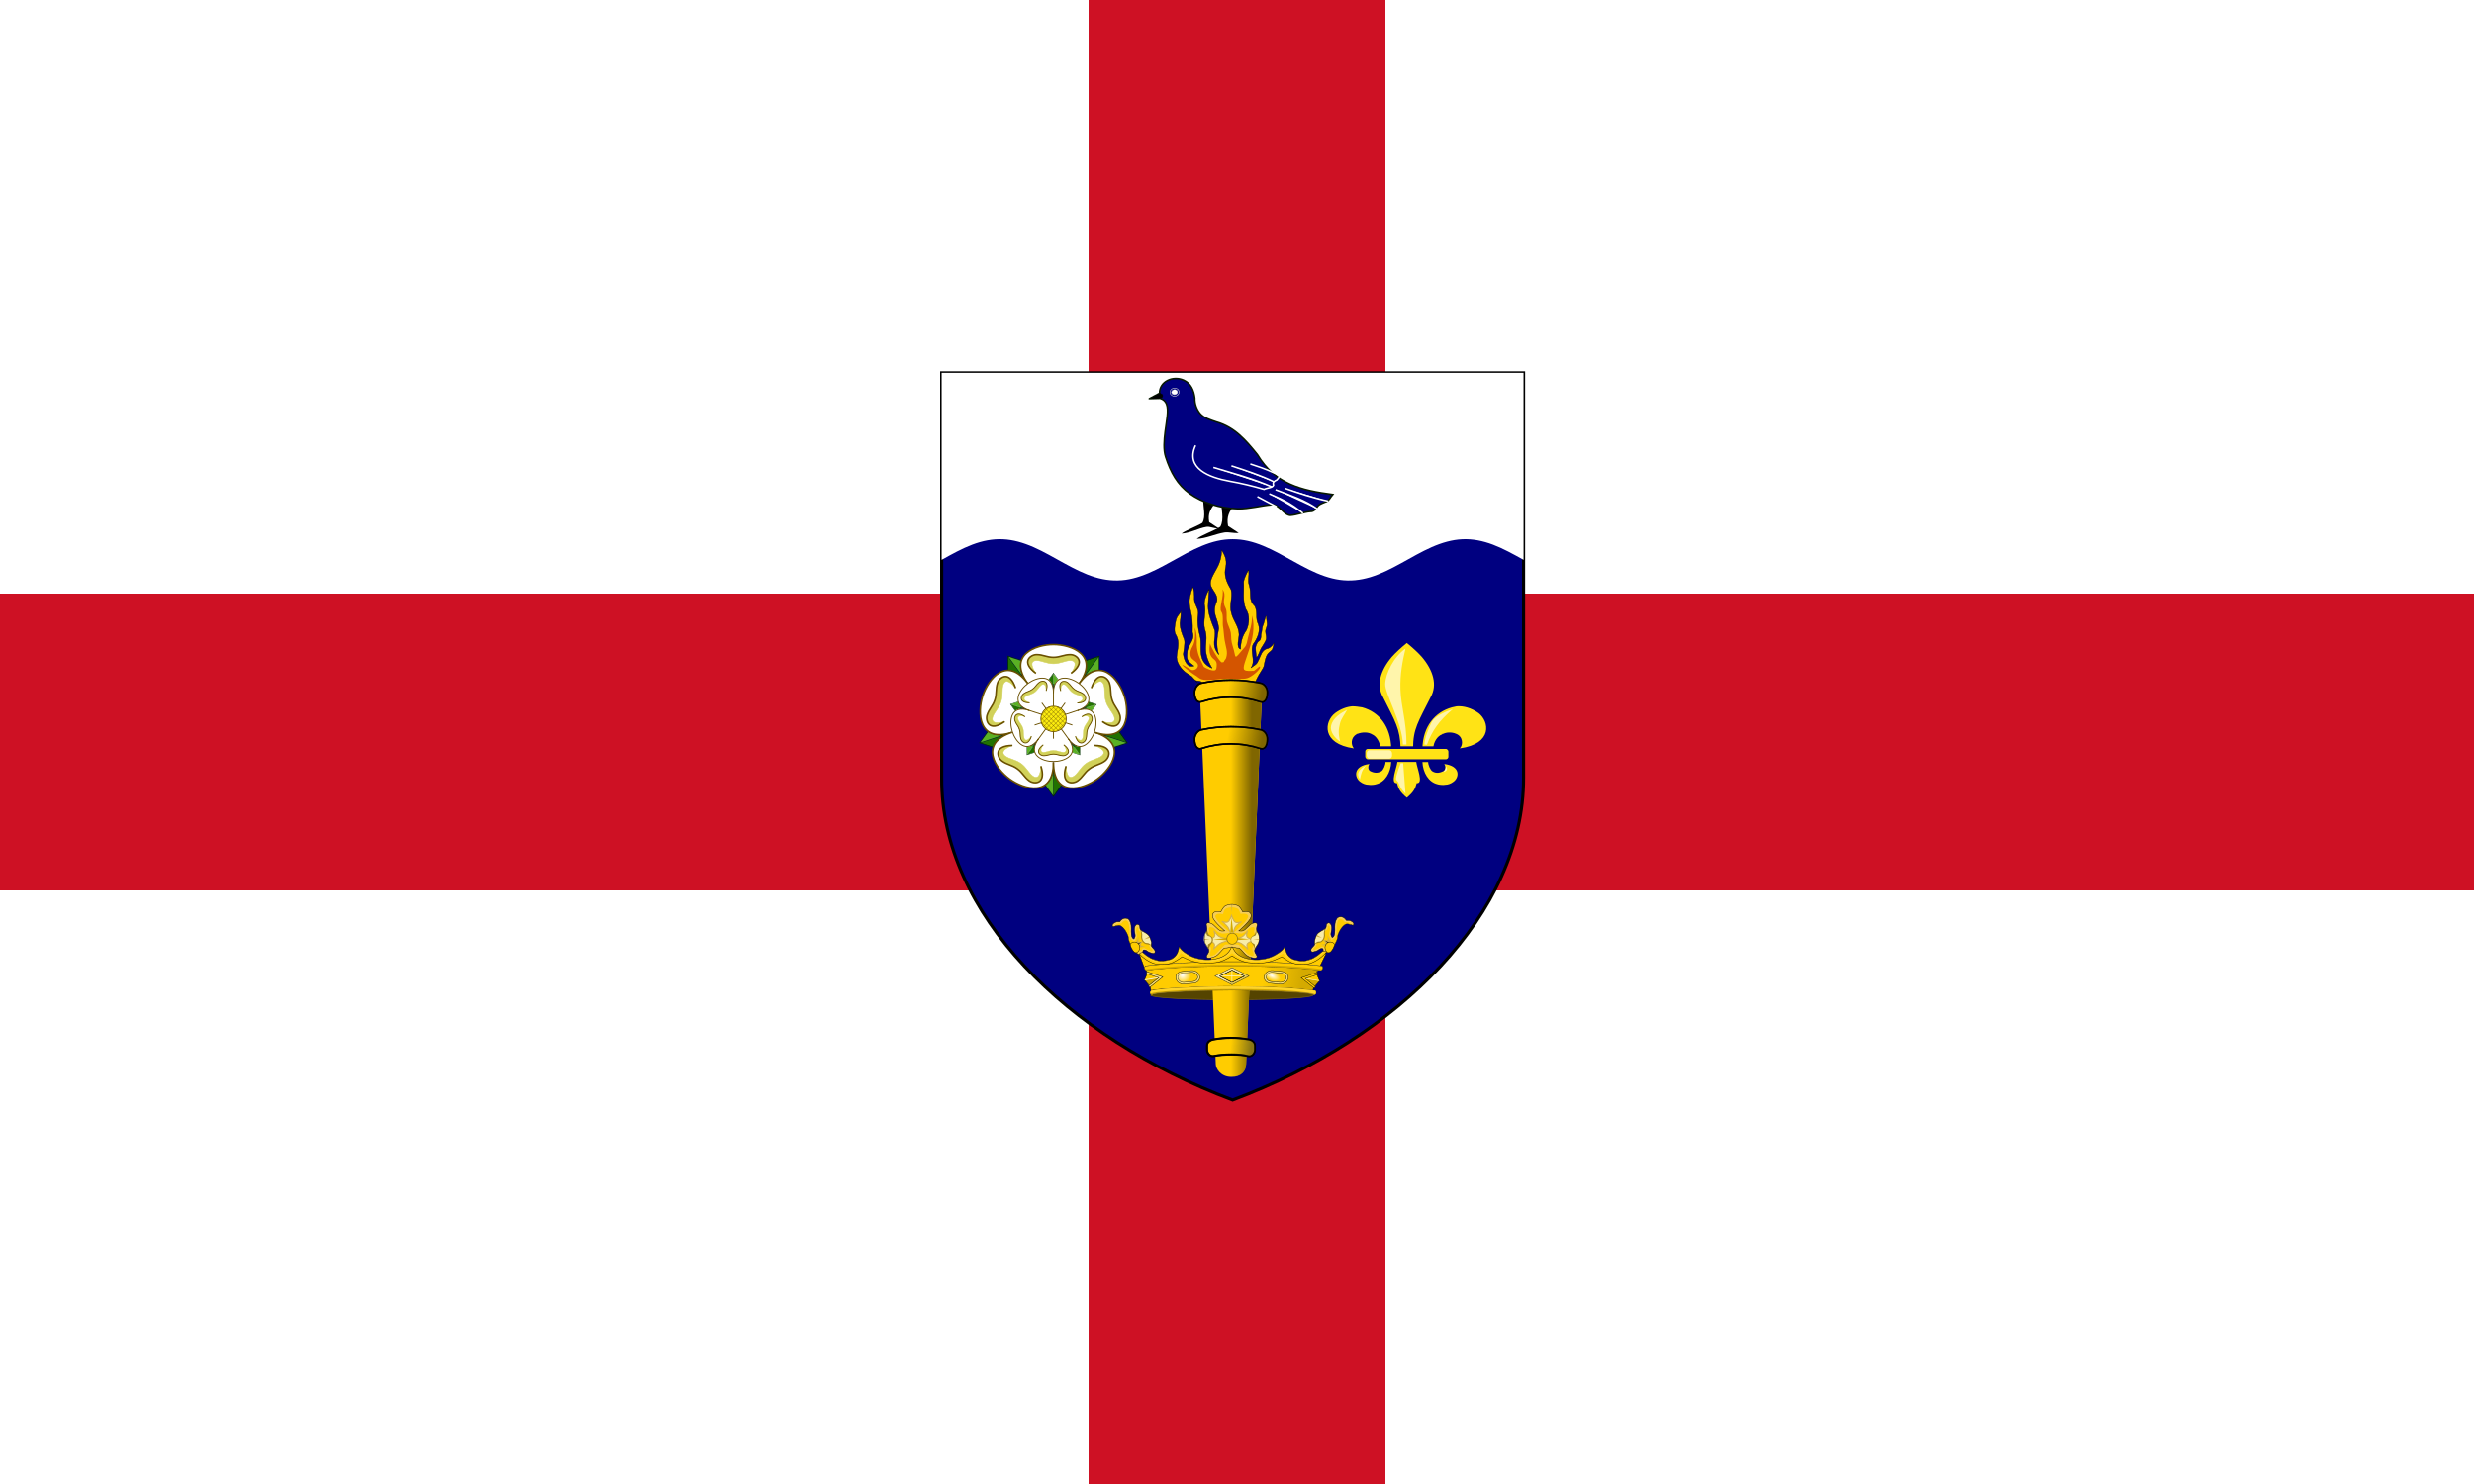 <?xml version="1.0" encoding="UTF-8"?>
<svg id="svg10" width="800" height="480" version="1.1" viewBox="0 0 25 15" xmlns="http://www.w3.org/2000/svg" xmlns:xlink="http://www.w3.org/1999/xlink">
 <defs id="defs14">
  <clipPath id="h">
   <path id="path831" d="M0 0h271v800H0z"/>
  </clipPath>
  <clipPath id="i">
   <path id="path834" d="M269 0h300v800H269z"/>
  </clipPath>
  <clipPath id="j">
   <path id="path837" d="M0 0h271v800H0z"/>
  </clipPath>
  <clipPath id="k">
   <path id="path840" d="M269 0h300v800H269z"/>
  </clipPath>
  <clipPath id="l">
   <path id="path843" d="M0 0h271v800H0z"/>
  </clipPath>
  <clipPath id="m">
   <path id="path846" d="M269 0h300v800H269z"/>
  </clipPath>
  <clipPath id="n">
   <path id="path849" d="M0 0h271v800H0z"/>
  </clipPath>
  <clipPath id="o">
   <path id="path852" d="M269 0h300v800H269z"/>
  </clipPath>
  <clipPath id="p">
   <path id="path855" d="M0 0h271v800H0z"/>
  </clipPath>
  <clipPath id="q">
   <path id="path858" d="M269 0h300v800H269z"/>
  </clipPath>
  <clipPath id="r">
   <path id="path861" d="M0 0h271v800H0z"/>
  </clipPath>
  <clipPath id="s">
   <path id="path864" d="M269 0h300v800H269z"/>
  </clipPath>
  <clipPath id="t">
   <path id="path867" d="M0 0h271v800H0z"/>
  </clipPath>
  <clipPath id="u">
   <path id="path870" d="M269 0h300v800H269z"/>
  </clipPath>
  <linearGradient id="g">
   <stop id="stop873" stop-color="#d4aa00" offset="0"/>
   <stop id="stop875" stop-color="#d4aa00" stop-opacity="0" offset="1"/>
  </linearGradient>
  <linearGradient id="f">
   <stop id="stop878" stop-color="#fff" offset="0"/>
   <stop id="stop880" stop-color="#fff" stop-opacity="0" offset="1"/>
  </linearGradient>
  <linearGradient id="b">
   <stop id="stop888" stop-color="#806600" offset="0"/>
   <stop id="stop890" stop-color="#806600" stop-opacity="0" offset="1"/>
  </linearGradient>
  <linearGradient id="d">
   <stop id="stop893" stop-color="#877514" offset="0"/>
   <stop id="stop895" stop-color="#877514" stop-opacity="0" offset="1"/>
  </linearGradient>
  <linearGradient id="w" x1="-175" x2="-185" y1="269.95" y2="269.95" gradientUnits="userSpaceOnUse" xlink:href="#b"/>
  <linearGradient id="x" x1="-175" x2="-185" y1="360.95" y2="359.95" gradientUnits="userSpaceOnUse" xlink:href="#d"/>
  <linearGradient id="y" x1="-169.957" x2="-186.352" y1="213.987" y2="211.066" gradientUnits="userSpaceOnUse" xlink:href="#b"/>
  <linearGradient id="z" x1="-169.957" x2="-186.352" y1="213.987" y2="211.066" gradientTransform="translate(5.0000018e-7,-22.462)" gradientUnits="userSpaceOnUse" xlink:href="#b"/>
  <linearGradient id="B" x1="183.398" x2="165" y1="309.95" y2="307.825" gradientTransform="translate(-9.249,-19.2)" gradientUnits="userSpaceOnUse" xlink:href="#g"/>
  <filter id="v" x="-.029" y="-.081" width="1.059" height="1.16">
   <feGaussianBlur id="feGaussianBlur913" stdDeviation="3.29"/>
  </filter>
  <filter id="A" x="-.017" y="-.014" width="1.034" height="1.029" color-interpolation-filters="sRGB">
   <feGaussianBlur id="feGaussianBlur916" stdDeviation=".264"/>
  </filter>
  <filter id="E" x="-.165" y="-.037" width="1.33" height="1.073" color-interpolation-filters="sRGB">
   <feGaussianBlur id="feGaussianBlur919" stdDeviation=".706"/>
  </filter>
  <filter id="F" x="-.089" y="-.266" width="1.178" height="1.533" color-interpolation-filters="sRGB">
   <feGaussianBlur id="feGaussianBlur922" stdDeviation=".453"/>
  </filter>
  <filter id="G" x="-.139" y="-.043" width="1.278" height="1.087" color-interpolation-filters="sRGB">
   <feGaussianBlur id="feGaussianBlur925" stdDeviation=".265"/>
  </filter>
  <filter id="H" x="-.098" y="-.05" width="1.195" height="1.1" color-interpolation-filters="sRGB">
   <feGaussianBlur id="feGaussianBlur928" stdDeviation=".319"/>
  </filter>
  <filter id="I" x="-.089" y="-.05" width="1.178" height="1.099" color-interpolation-filters="sRGB">
   <feGaussianBlur id="feGaussianBlur931" stdDeviation=".138"/>
  </filter>
  <filter id="J" x="-.063" y="-.05" width="1.126" height="1.101" color-interpolation-filters="sRGB">
   <feGaussianBlur id="feGaussianBlur934" stdDeviation=".36"/>
  </filter>
  <filter id="K" x="-.088" y="-.053" width="1.175" height="1.106" color-interpolation-filters="sRGB">
   <feGaussianBlur id="feGaussianBlur937" stdDeviation=".064"/>
  </filter>
  <radialGradient id="C" cx="126" cy="309.033" r="4.765" gradientTransform="matrix(.839 .21 -.21 .839 75.839 4.918)" gradientUnits="userSpaceOnUse" xlink:href="#f"/>
  <radialGradient id="D" cx="169" cy="309.033" r="4.766" gradientTransform="matrix(.839 .42 -.227 .454 88.026 79.579)" gradientUnits="userSpaceOnUse" xlink:href="#f"/>
 </defs>
 <rect id="rect2" width="25" height="15" fill="#FFF"/>
 <g id="g8" fill="#CE1124">
  <rect id="rect4" x="11" width="3" height="15"/>
  <rect id="rect6" y="6" width="25" height="3"/>
 </g>
 <g id="g1754" transform="matrix(.021 0 0 .021 9.5 3.753)">
  <path id="path944" d="m140.751 350.75c-80-30-140.32-90-140-155v-195h280v195c0 65.001-60 125-140 155z" fill="#000080"/>
  <ellipse id="ellipse946" cx="140.399" cy="300.267" rx="39.034" ry="2.21" fill="#554400" stroke="#806600" stroke-dashoffset="7.05" stroke-linecap="round" stroke-width=".3"/>
  <path id="path948" d="m184.924 84.761v72.746h94.305m-7.511 84.373h-86.797v91.795m-88.34 0.964v-92.833h-86.797m-8.032-84.251h94.833v-72.746" fill="none"/>
  <path id="path950" d="m140.751 350.75c-80-30-140.32-90-140-155v-195h280v195c0 65.001-60 125-140 155z" fill="none" stroke="#000000" stroke-miterlimit="3.864" stroke-width="1.5"/>
  <path id="path952" d="m280.751 90.75c-4.912-2.74-9.825-5.46-14.737-7.315s-9.825-2.821-14.737-2.594c-4.912 0.227-9.825 1.639-14.737 3.802s-9.825 5.041-14.737 7.743c-4.912 2.702-9.825 5.189-14.737 6.687-4.912 1.498-9.825 1.988-14.737 1.315-4.912-0.674-9.825-2.496-14.737-4.906-4.912-2.41-9.825-5.369-14.737-7.96-4.912-2.591-9.825-4.777-14.737-5.877-4.912-1.1-9.825-1.102-14.737 0-4.912 1.102-9.825 3.285-14.737 5.877s-9.825 5.551-14.737 7.96c-4.912 2.409-9.825 4.235-14.737 4.906-4.912 0.672-9.825 0.185-14.737-1.315-4.912-1.5-9.825-3.984-14.737-6.687-4.912-2.703-9.825-5.582-14.737-7.743-4.912-2.162-9.825-3.577-14.737-3.802-4.912-0.225-9.825 0.737-14.737 2.594s-9.825 4.575-14.737 7.315v-90h280z" fill="#ffffff"/>
  <g stroke="#1478c7">
   <use id="use954" transform="translate(-9.249,-19.2)" x="55" y="19" width="100%" height="100%" xlink:href="#g"/>
   <use id="use956" transform="translate(-98.702,27.912)" x="55" y="19" width="100%" height="100%" xlink:href="#g"/>
   <use id="use958" transform="translate(-98.702,27.912)" x="55" y="19" width="100%" height="100%" xlink:href="#g"/>
   <use id="use960" transform="translate(-111.679,62.397)" x="55" y="19" width="100%" height="100%" xlink:href="#g"/>
   <use id="use962" transform="translate(210.911,12.347)" x="55" y="19" width="100%" height="100%" xlink:href="#g"/>
  </g>
  <g fill="#fee111" stroke-width="4">
   <g id="g976" transform="matrix(.26 0 0 .26 493.342 45.75)">
    <use id="use964" width="100%" height="100%" stroke="#231f20" xlink:href="#d"/>
    <use id="use966" width="100%" height="100%" stroke="#1478c7" xlink:href="#b"/>
    <use id="use968" width="100%" height="100%" clip-path="url(#h)" stroke="#1478c7" xlink:href="#b"/>
    <use id="use970" width="100%" height="100%" clip-path="url(#i)" stroke="#231f20" xlink:href="#b"/>
    <use id="use972" width="100%" height="100%" clip-path="url(#h)" stroke="#1478c7" xlink:href="#f"/>
    <use id="use974" width="100%" height="100%" clip-path="url(#i)" stroke="#231f20" xlink:href="#f"/>
   </g>
   <g id="g990" transform="matrix(.26 0 0 .26 49.223 -32.672)">
    <use id="use978" width="100%" height="100%" stroke="#231f20" xlink:href="#d"/>
    <use id="use980" width="100%" height="100%" stroke="#1478c7" xlink:href="#b"/>
    <use id="use982" width="100%" height="100%" clip-path="url(#j)" stroke="#1478c7" xlink:href="#b"/>
    <use id="use984" width="100%" height="100%" clip-path="url(#k)" stroke="#231f20" xlink:href="#b"/>
    <use id="use986" width="100%" height="100%" clip-path="url(#j)" stroke="#1478c7" xlink:href="#f"/>
    <use id="use988" width="100%" height="100%" clip-path="url(#k)" stroke="#231f20" xlink:href="#f"/>
   </g>
   <g id="g1004" transform="matrix(.26 0 0 .26 49.223 -32.672)">
    <use id="use992" width="100%" height="100%" stroke="#231f20" xlink:href="#d"/>
    <use id="use994" width="100%" height="100%" stroke="#1478c7" xlink:href="#b"/>
    <use id="use996" width="100%" height="100%" clip-path="url(#l)" stroke="#1478c7" xlink:href="#b"/>
    <use id="use998" width="100%" height="100%" clip-path="url(#m)" stroke="#231f20" xlink:href="#b"/>
    <use id="use1000" width="100%" height="100%" clip-path="url(#l)" stroke="#1478c7" xlink:href="#f"/>
    <use id="use1002" width="100%" height="100%" clip-path="url(#m)" stroke="#231f20" xlink:href="#f"/>
   </g>
   <g id="g1018" transform="matrix(.26 0 0 .26 49.223 -32.672)">
    <use id="use1006" width="100%" height="100%" stroke="#231f20" xlink:href="#d"/>
    <use id="use1008" width="100%" height="100%" stroke="#1478c7" xlink:href="#b"/>
    <use id="use1010" width="100%" height="100%" clip-path="url(#n)" stroke="#1478c7" xlink:href="#b"/>
    <use id="use1012" width="100%" height="100%" clip-path="url(#o)" stroke="#231f20" xlink:href="#b"/>
    <use id="use1014" width="100%" height="100%" clip-path="url(#n)" stroke="#1478c7" xlink:href="#f"/>
    <use id="use1016" width="100%" height="100%" clip-path="url(#o)" stroke="#231f20" xlink:href="#f"/>
   </g>
   <g id="g1032" transform="matrix(.26 0 0 .26 49.223 -32.672)">
    <use id="use1020" width="100%" height="100%" stroke="#231f20" xlink:href="#d"/>
    <use id="use1022" width="100%" height="100%" stroke="#1478c7" xlink:href="#b"/>
    <use id="use1024" width="100%" height="100%" clip-path="url(#p)" stroke="#1478c7" xlink:href="#b"/>
    <use id="use1026" width="100%" height="100%" clip-path="url(#q)" stroke="#231f20" xlink:href="#b"/>
    <use id="use1028" width="100%" height="100%" clip-path="url(#p)" stroke="#1478c7" xlink:href="#f"/>
    <use id="use1030" width="100%" height="100%" clip-path="url(#q)" stroke="#231f20" xlink:href="#f"/>
   </g>
  </g>
  <g stroke="#1478c7">
   <use id="use1034" transform="translate(-9.249,-19.2)" x="55" y="19" width="100%" height="100%" xlink:href="#g"/>
   <use id="use1036" transform="translate(-9.249,-19.2)" x="55" y="19" width="100%" height="100%" xlink:href="#g"/>
   <use id="use1038" transform="translate(-9.249,-19.2)" x="55" y="19" width="100%" height="100%" xlink:href="#g"/>
  </g>
  <use id="use1040" transform="matrix(-1,0,0,1,-9.249,-19.2)" x="-445" y="19" width="100%" height="100%" stroke="#231f20" xlink:href="#g"/>
  <g id="g1054" transform="matrix(.26 0 0 .26 170.751 95.8)" fill="#fee111" stroke-width="4">
   <use id="use1042" width="100%" height="100%" stroke="#231f20" xlink:href="#d"/>
   <use id="use1044" width="100%" height="100%" stroke="#1478c7" xlink:href="#b"/>
   <use id="use1046" width="100%" height="100%" clip-path="url(#r)" stroke="#1478c7" xlink:href="#b"/>
   <use id="use1048" width="100%" height="100%" clip-path="url(#s)" stroke="#231f20" xlink:href="#b"/>
   <use id="use1050" width="100%" height="100%" clip-path="url(#r)" stroke="#1478c7" xlink:href="#f"/>
   <use id="use1052" width="100%" height="100%" clip-path="url(#s)" stroke="#231f20" xlink:href="#f"/>
  </g>
  <use id="use1056" transform="translate(-9.249,-19.2)" x="55" y="19" width="100%" height="100%" stroke="#1478c7" xlink:href="#g"/>
  <use id="use1058" transform="matrix(-1,0,0,1,-9.249,-19.2)" x="-445" y="19" width="100%" height="100%" stroke="#231f20" xlink:href="#g"/>
  <g id="g1072" transform="matrix(.26 0 0 .26 170.751 95.8)" fill="#fee111" stroke-width="4">
   <use id="use1060" width="100%" height="100%" stroke="#231f20" xlink:href="#d"/>
   <use id="use1062" width="100%" height="100%" stroke="#1478c7" xlink:href="#b"/>
   <use id="use1064" width="100%" height="100%" clip-path="url(#t)" stroke="#1478c7" xlink:href="#b"/>
   <use id="use1066" width="100%" height="100%" clip-path="url(#u)" stroke="#231f20" xlink:href="#b"/>
   <use id="use1068" width="100%" height="100%" clip-path="url(#t)" stroke="#1478c7" xlink:href="#f"/>
   <use id="use1070" width="100%" height="100%" clip-path="url(#u)" stroke="#231f20" xlink:href="#f"/>
  </g>
  <g id="g1078" transform="matrix(2.5,0,0,2.5,-135.424,-102)" fill="#ffe315">
   <path id="path1074" d="m144 93.1c-1.1 0.9-2.1 1.8-2.9 2.7-2.2 2.6-3 5.4-1.7 7.7 2.4 4.8 3.3 6.1 3.4 9.9h2.4c0-3.8 1-5.1 3.4-9.9 1.3-2.3 0.5-5.1-1.7-7.7-0.8-0.9-1.8-1.8-2.9-2.7m-10.5 12.2c-1.1 0.1-2.2 0.5-3.3 1.3-2.1 1.6-2.7 5.9 3.6 6.8-0.6-0.7-0.6-2.1 0.5-2.7 0-0.1 0.1-0.1 0.2-0.1 1-0.4 2.1-0.3 2.6 0 0.1 0 0.1 0 0.2 0.1 0.8 0.3 1.6 1.5 1.6 2.7h2.1c-0.1-4.2-2.3-7-5.6-7.9-0.6-0.1-1.3-0.2-1.9-0.2m3.1 15.1c-0.5 0-1.1-0.2-1.6-0.6-1.1-0.8-1.4-3 1.8-3.4-0.3 0.4-0.322 1.139 0.2 1.4 0.482 0.241 1.307 0.481 2.1 0 0.382-0.232 0.8-1.2 0.8-1.8h1.1c-0.1 2.1-1.2 3.9-2.9 4.3-0.2 0.1-1.1 0.2-1.5 0.1m17-15.1c-0.3 0.1-0.6 0.1-0.9 0.2-3.3 0.9-5.6 3.7-5.7 7.9h2.1c0-1.2 0.8-2.4 1.7-2.7 0-0.1 0.1-0.1 0.2-0.1 0.6-0.3 1.6-0.4 2.5 0 1.3 0.5 1.4 2.1 0.7 2.8 6.4-0.9 5.7-5.2 3.6-6.8-1.4-1-2.9-1.4-4.2-1.3m-11.4 10.6c-0.1 1.2-1.5 4.3-0.1 4.2 0.3 1.1 0.6 1.7 1.9 2.8 1.3-1.1 1.6-1.7 1.9-2.8 1.4 0.1 0-3-0.1-4.2h-3.6m9.2 4.5c0.5 0 1.1-0.2 1.6-0.6 1.1-0.8 1.4-3-1.8-3.4 0.3 0.4 0.322 1.139-0.2 1.4-0.482 0.241-1.325 0.516-2.1 0-0.372-0.248-0.8-1.2-0.8-1.8h-1.1c0.1 2.1 1.2 3.9 2.9 4.3 0.2 0.1 1.2 0.2 1.5 0.1"/>
   <rect id="rect1076" x="135.75" y="113.25" width="16.5" height="2.5" rx=".75" stroke="#000080" stroke-width=".5"/>
  </g>
  <g id="g1232" transform="matrix(.077 0 0 .077 -22.451 120.333)">
   <path id="path1080" transform="rotate(144,1000,610)" d="m1182.582 358.697 100.599-138.463" fill="none" stroke="#003100" stroke-width="5"/>
   <path id="path1082" transform="rotate(144,1000,610)" d="m1197.538 335.154c0.148-0.121 18.871-25.828 41.607-57.126l41.334-56.908-38.171 12.301c-20.994 6.765-38.205 12.367-38.245 12.45-0.041 0.081 0.452 2.319 1.097 4.973 3.775 15.546 4.357 30.968 1.801 47.642-1.627 10.611-4.641 22.284-8.395 32.515-1.396 3.805-1.597 4.613-1.03 4.151z" fill="#217200"/>
   <path id="path1084" transform="rotate(144,1000,610)" d="m1285 305v-87l-82.742 26.884" fill="none" stroke="#003100" stroke-linecap="square" stroke-width="5"/>
   <path id="path1086" transform="rotate(144,1000,610)" d="m1200.001 337.651c0.069-0.178 18.732-25.929 41.473-57.223l41.347-56.899 0.096 40.104c0.054 22.057 0.044 40.156-0.022 40.221-0.064 0.064-2.345 0.287-5.069 0.494-15.951 1.214-30.799 5.425-45.866 13.01-9.588 4.826-19.759 11.3-28.33 18.032-3.188 2.504-3.894 2.944-3.63 2.263z" fill="#5ab124"/>
   <path id="path1088" transform="rotate(216 1000 610)" d="m1182.582 358.697 100.599-138.463" fill="none" stroke="#003100" stroke-width="5"/>
   <path id="path1090" transform="rotate(216 1000 610)" d="m1197.538 335.154c0.148-0.121 18.871-25.828 41.607-57.126l41.334-56.908-38.171 12.301c-20.994 6.765-38.205 12.367-38.245 12.45-0.041 0.081 0.452 2.319 1.097 4.973 3.775 15.546 4.357 30.968 1.801 47.642-1.627 10.611-4.641 22.284-8.395 32.515-1.396 3.805-1.597 4.613-1.03 4.151z" fill="#217200"/>
   <path id="path1092" transform="rotate(216 1000 610)" d="m1285 305v-87l-82.742 26.884" fill="none" stroke="#003100" stroke-linecap="square" stroke-width="5"/>
   <path id="path1094" transform="rotate(216 1000 610)" d="m1200.001 337.651c0.069-0.178 18.732-25.929 41.473-57.223l41.347-56.899 0.096 40.104c0.054 22.057 0.044 40.156-0.022 40.221-0.064 0.064-2.345 0.287-5.069 0.494-15.951 1.214-30.799 5.425-45.866 13.01-9.588 4.826-19.759 11.3-28.33 18.032-3.188 2.504-3.894 2.944-3.63 2.263z" fill="#5ab124"/>
   <path id="path1096" transform="rotate(-72,1000,610)" d="m1182.582 358.697 100.599-138.463" fill="none" stroke="#003100" stroke-width="5"/>
   <path id="path1098" transform="rotate(-72,1000,610)" d="m1197.538 335.154c0.148-0.121 18.871-25.828 41.607-57.126l41.334-56.908-38.171 12.301c-20.994 6.765-38.205 12.367-38.245 12.45-0.041 0.081 0.452 2.319 1.097 4.973 3.775 15.546 4.357 30.968 1.801 47.642-1.627 10.611-4.641 22.284-8.395 32.515-1.396 3.805-1.597 4.613-1.03 4.151z" fill="#217200"/>
   <path id="path1100" transform="rotate(-72,1000,610)" d="m1285 305v-87l-82.742 26.884" fill="none" stroke="#003100" stroke-linecap="square" stroke-width="5"/>
   <path id="path1102" transform="rotate(-72,1000,610)" d="m1200.001 337.651c0.069-0.178 18.732-25.929 41.473-57.223l41.347-56.899 0.096 40.104c0.054 22.057 0.044 40.156-0.022 40.221-0.064 0.064-2.345 0.287-5.069 0.494-15.951 1.214-30.799 5.425-45.866 13.01-9.588 4.826-19.759 11.3-28.33 18.032-3.188 2.504-3.894 2.944-3.63 2.263z" fill="#5ab124"/>
   <path id="path1104" d="m830 550 170-120 170 120-70 200h-205z" fill="#ffffff"/>
   <path id="path1106" d="m1182.582 358.697 100.599-138.463" fill="none" stroke="#003100" stroke-width="5"/>
   <path id="path1108" d="m1197.538 335.154c0.148-0.121 18.871-25.828 41.607-57.126l41.334-56.908-38.171 12.301c-20.994 6.765-38.205 12.367-38.245 12.45-0.041 0.081 0.452 2.319 1.097 4.973 3.775 15.546 4.357 30.968 1.801 47.642-1.627 10.611-4.641 22.284-8.395 32.515-1.396 3.805-1.597 4.613-1.03 4.151z" fill="#217200"/>
   <path id="path1110" d="m1285 305v-87l-82.742 26.884" fill="none" stroke="#003100" stroke-linecap="square" stroke-width="5"/>
   <path id="path1112" d="m1200.001 337.651c0.069-0.178 18.732-25.929 41.473-57.223l41.347-56.899 0.096 40.104c0.054 22.057 0.044 40.156-0.022 40.221-0.064 0.064-2.345 0.287-5.069 0.494-15.951 1.214-30.799 5.425-45.866 13.01-9.588 4.826-19.759 11.3-28.33 18.032-3.188 2.504-3.894 2.944-3.63 2.263z" fill="#5ab124"/>
   <path id="path1114" transform="rotate(72,1000,610)" d="m1182.582 358.697 100.599-138.463" fill="none" stroke="#003100" stroke-width="5"/>
   <path id="path1116" transform="rotate(72,1000,610)" d="m1197.538 335.154c0.148-0.121 18.871-25.828 41.607-57.126l41.334-56.908-38.171 12.301c-20.994 6.765-38.205 12.367-38.245 12.45-0.041 0.081 0.452 2.319 1.097 4.973 3.775 15.546 4.357 30.968 1.801 47.642-1.627 10.611-4.641 22.284-8.395 32.515-1.396 3.805-1.597 4.613-1.03 4.151z" fill="#217200"/>
   <path id="path1118" transform="rotate(72,1000,610)" d="m1285 305v-87l-82.742 26.884" fill="none" stroke="#003100" stroke-linecap="square" stroke-width="5"/>
   <path id="path1120" transform="rotate(72,1000,610)" d="m1200.001 337.651c0.069-0.178 18.732-25.929 41.473-57.223l41.347-56.899 0.096 40.104c0.054 22.057 0.044 40.156-0.022 40.221-0.064 0.064-2.345 0.287-5.069 0.494-15.951 1.214-30.799 5.425-45.866 13.01-9.588 4.826-19.759 11.3-28.33 18.032-3.188 2.504-3.894 2.944-3.63 2.263z" fill="#5ab124"/>
   <g id="g1132" fill="#ffffff" stroke="#6a5000" stroke-width="10">
    <path id="path1122" d="m840 390c-130-180 50-245 160-245s290 65 160 245"/>
    <path id="path1124" d="m741.325 694.185c-211.362 68.014-217.558-123.262-183.566-227.878 33.992-104.616 151.434-255.72 282.452-76.46"/>
    <path id="path1126" d="m1000.13 882.029c-0.629 222.035-184.458 168.82-273.45 104.164-88.992-64.656-196.409-223.044 14.565-292.255"/>
    <path id="path1128" d="m1258.755 693.938c210.974 69.211 103.556 227.598 14.565 292.255-88.992 64.656-272.821 117.872-273.45-104.164"/>
    <path id="path1130" d="m1159.79 389.847c131.018-179.26 248.46-28.156 282.452 76.46 33.992 104.616 27.796 295.892-183.566 227.878"/>
   </g>
   <path id="path1134" transform="matrix(-.581 0 0 -.581 1581.117 960.869)" d="m1182.582 358.697 100.599-138.463" fill="none" stroke="#003100" stroke-width="5"/>
   <path id="path1136" transform="matrix(-.581 0 0 -.581 1581.117 960.869)" d="m1197.538 335.154c0.148-0.121 18.871-25.828 41.607-57.126l41.334-56.908-38.171 12.301c-20.994 6.765-38.205 12.367-38.245 12.45-0.041 0.081 0.452 2.319 1.097 4.973 3.775 15.546 4.357 30.968 1.801 47.642-1.627 10.611-4.641 22.284-8.395 32.515-1.396 3.805-1.597 4.613-1.03 4.151z" fill="#217200"/>
   <path id="path1138" transform="matrix(-.581 0 0 -.581 1581.117 960.869)" d="m1285 305v-87l-82.742 26.884" fill="none" stroke="#003100" stroke-linecap="square" stroke-width="5"/>
   <path id="path1140" transform="matrix(-.581 0 0 -.581 1581.117 960.869)" d="m1200.001 337.651c0.069-0.178 18.732-25.929 41.473-57.223l41.347-56.899 0.096 40.104c0.054 22.057 0.044 40.156-0.022 40.221-0.064 0.064-2.345 0.287-5.069 0.494-15.951 1.214-30.799 5.425-45.866 13.01-9.588 4.826-19.759 11.3-28.33 18.032-3.188 2.504-3.894 2.944-3.63 2.263z" fill="#5ab124"/>
   <path id="path1142" d="m1105 245c-30 0-63.001 20-105 20-42 0-75-20-105-20s-45 20-5 80c-95-70-35-117 5-117s63 17 105 17c41.999 0 65-17 105-17s100 47 5 117c40-60 25-80-5-80z" fill="#d1d159" filter="url(#v)" stroke="#d1d159" stroke-width="3.2"/>
   <path id="path1144" transform="matrix(.47 -.342 .342 .47 321.413 661.156)" d="m1182.582 358.697 100.599-138.463" fill="none" stroke="#003100" stroke-width="5"/>
   <path id="path1146" transform="matrix(.47 -.342 .342 .47 321.413 661.156)" d="m1197.538 335.154c0.148-0.121 18.871-25.828 41.607-57.126l41.334-56.908-38.171 12.301c-20.994 6.765-38.205 12.367-38.245 12.45-0.041 0.081 0.452 2.319 1.097 4.973 3.775 15.546 4.357 30.968 1.801 47.642-1.627 10.611-4.641 22.284-8.395 32.515-1.396 3.805-1.597 4.613-1.03 4.151z" fill="#217200"/>
   <path id="path1148" transform="matrix(.47 -.342 .342 .47 321.413 661.156)" d="m1285 305v-87l-82.742 26.884" fill="none" stroke="#003100" stroke-linecap="square" stroke-width="5"/>
   <path id="path1150" transform="matrix(.47 -.342 .342 .47 321.413 661.156)" d="m1200.001 337.651c0.069-0.178 18.732-25.929 41.473-57.223l41.347-56.899 0.096 40.104c0.054 22.057 0.044 40.156-0.022 40.221-0.064 0.064-2.345 0.287-5.069 0.494-15.951 1.214-30.799 5.425-45.866 13.01-9.588 4.826-19.759 11.3-28.33 18.032-3.188 2.504-3.894 2.944-3.63 2.263z" fill="#5ab124"/>
   <g>
    <path id="path1152" d="m890 325c-95-70-35-117 5-117s63 17 105 17c41.999 0 65-17 105-17s100 47 5 117" fill="none" stroke="#6a5000" stroke-width="10"/>
    <path id="path1154" transform="rotate(-72 1e3 610)" d="m1105 245c-30 0-63.001 20-105 20-42 0-75-20-105-20s-45 20-5 80c-95-70-35-117 5-117s63 17 105 17c41.999 0 65-17 105-17s100 47 5 117c40-60 25-80-5-80z" fill="#d1d159" filter="url(#v)" stroke="#d1d159" stroke-width="3.2"/>
    <path id="path1156" transform="rotate(-72 1e3 610)" d="m890 325c-95-70-35-117 5-117s63 17 105 17c41.999 0 65-17 105-17s100 47 5 117" fill="none" stroke="#6a5000" stroke-width="10"/>
    <path id="path1158" transform="rotate(216 1e3 610)" d="m1105 245c-30 0-63.001 20-105 20-42 0-75-20-105-20s-45 20-5 80c-95-70-35-117 5-117s63 17 105 17c41.999 0 65-17 105-17s100 47 5 117c40-60 25-80-5-80z" fill="#d1d159" filter="url(#v)" stroke="#d1d159" stroke-width="3.2"/>
    <path id="path1160" transform="rotate(216 1e3 610)" d="m890 325c-95-70-35-117 5-117s63 17 105 17c41.999 0 65-17 105-17s100 47 5 117" fill="none" stroke="#6a5000" stroke-width="10"/>
    <path id="path1162" transform="matrix(-.18 .553 -.553 -.18 1516.702 163.194)" d="m1182.582 358.697 100.599-138.463" fill="none" stroke="#003100" stroke-width="5"/>
   </g>
   <path id="path1164" transform="matrix(-.18 .553 -.553 -.18 1516.702 163.194)" d="m1197.538 335.154c0.148-0.121 18.871-25.828 41.607-57.126l41.334-56.908-38.171 12.301c-20.994 6.765-38.205 12.367-38.245 12.45-0.041 0.081 0.452 2.319 1.097 4.973 3.775 15.546 4.357 30.968 1.801 47.642-1.627 10.611-4.641 22.284-8.395 32.515-1.396 3.805-1.597 4.613-1.03 4.151z" fill="#217200"/>
   <path id="path1166" transform="matrix(-.18 .553 -.553 -.18 1516.702 163.194)" d="m1285 305v-87l-82.742 26.884" fill="none" stroke="#003100" stroke-linecap="square" stroke-width="5"/>
   <path id="path1168" transform="matrix(-.18 .553 -.553 -.18 1516.702 163.194)" d="m1200.001 337.651c0.069-0.178 18.732-25.929 41.473-57.223l41.347-56.899 0.096 40.104c0.054 22.057 0.044 40.156-0.022 40.221-0.064 0.064-2.345 0.287-5.069 0.494-15.951 1.214-30.799 5.425-45.866 13.01-9.588 4.826-19.759 11.3-28.33 18.032-3.188 2.504-3.894 2.944-3.63 2.263z" fill="#5ab124"/>
   <g>
    <path id="path1170" transform="rotate(144 1e3 610)" d="m1105 245c-30 0-63.001 20-105 20-42 0-75-20-105-20s-45 20-5 80c-95-70-35-117 5-117s63 17 105 17c41.999 0 65-17 105-17s100 47 5 117c40-60 25-80-5-80z" fill="#d1d159" filter="url(#v)" stroke="#d1d159" stroke-width="3.2"/>
    <path id="path1172" transform="rotate(144 1e3 610)" d="m890 325c-95-70-35-117 5-117s63 17 105 17c41.999 0 65-17 105-17s100 47 5 117" fill="none" stroke="#6a5000" stroke-width="10"/>
    <path id="path1174" transform="matrix(.47 .342 -.342 .47 738.162 -22.039)" d="m1182.582 358.697 100.599-138.463" fill="none" stroke="#003100" stroke-width="5"/>
   </g>
   <path id="path1176" transform="matrix(.47 .342 -.342 .47 738.162 -22.039)" d="m1197.538 335.154c0.148-0.121 18.871-25.828 41.607-57.126l41.334-56.908-38.171 12.301c-20.994 6.765-38.205 12.367-38.245 12.45-0.041 0.081 0.452 2.319 1.097 4.973 3.775 15.546 4.357 30.968 1.801 47.642-1.627 10.611-4.641 22.284-8.395 32.515-1.396 3.805-1.597 4.613-1.03 4.151z" fill="#217200"/>
   <path id="path1178" transform="matrix(.47 .342 -.342 .47 738.162 -22.039)" d="m1285 305v-87l-82.742 26.884" fill="none" stroke="#003100" stroke-linecap="square" stroke-width="5"/>
   <path id="path1180" transform="matrix(.47 .342 -.342 .47 738.162 -22.039)" d="m1200.001 337.651c0.069-0.178 18.732-25.929 41.473-57.223l41.347-56.899 0.096 40.104c0.054 22.057 0.044 40.156-0.022 40.221-0.064 0.064-2.345 0.287-5.069 0.494-15.951 1.214-30.799 5.425-45.866 13.01-9.588 4.826-19.759 11.3-28.33 18.032-3.188 2.504-3.894 2.944-3.63 2.263z" fill="#5ab124"/>
   <g>
    <path id="path1182" transform="rotate(72 1e3 610)" d="m1105 245c-30 0-63.001 20-105 20-42 0-75-20-105-20s-45 20-5 80c-95-70-35-117 5-117s63 17 105 17c41.999 0 65-17 105-17s100 47 5 117c40-60 25-80-5-80z" fill="#d1d159" filter="url(#v)" stroke="#d1d159" stroke-width="3.2"/>
    <path id="path1184" transform="rotate(72 1e3 610)" d="m890 325c-95-70-35-117 5-117s63 17 105 17c41.999 0 65-17 105-17s100 47 5 117" fill="none" stroke="#6a5000" stroke-width="10"/>
    <path id="path1186" transform="matrix(-.18 -.553 .553 -.18 842.388 1268.627)" d="m1182.582 358.697 100.599-138.463" fill="none" stroke="#003100" stroke-width="5"/>
   </g>
   <path id="path1188" transform="matrix(-.18 -.553 .553 -.18 842.388 1268.627)" d="m1197.538 335.154c0.148-0.121 18.871-25.828 41.607-57.126l41.334-56.908-38.171 12.301c-20.994 6.765-38.205 12.367-38.245 12.45-0.041 0.081 0.452 2.319 1.097 4.973 3.775 15.546 4.357 30.968 1.801 47.642-1.627 10.611-4.641 22.284-8.395 32.515-1.396 3.805-1.597 4.613-1.03 4.151z" fill="#217200"/>
   <path id="path1190" transform="matrix(-.18 -.553 .553 -.18 842.388 1268.627)" d="m1285 305v-87l-82.742 26.884" fill="none" stroke="#003100" stroke-linecap="square" stroke-width="5"/>
   <path id="path1192" transform="matrix(-.18 -.553 .553 -.18 842.388 1268.627)" d="m1200.001 337.651c0.069-0.178 18.732-25.929 41.473-57.223l41.347-56.899 0.096 40.104c0.054 22.057 0.044 40.156-0.022 40.221-0.064 0.064-2.345 0.287-5.069 0.494-15.951 1.214-30.799 5.425-45.866 13.01-9.588 4.826-19.759 11.3-28.33 18.032-3.188 2.504-3.894 2.944-3.63 2.263z" fill="#5ab124"/>
   <g fill="#ffffff" stroke="#6a5000" stroke-width="5.812">
    <path id="path1194" d="m907.093 734.305c-76.142 104.179-144.395 16.363-164.15-44.435-19.755-60.799-16.154-171.961 106.681-132.434"/>
    <path id="path1196" d="m1092.942 734.217c75.551 104.609-29.058 142.384-92.986 142.384-63.928 0-168.537-37.775-92.986-142.384"/>
    <path id="path1198" d="m1150.288 557.436c122.835-39.527 126.436 71.635 106.681 132.434-19.755 60.799-88.007 148.615-164.15 44.435"/>
    <path id="path1200" d="m999.881 448.269c0.366-129.038 107.2-98.111 158.918-60.536 51.718 37.576 114.145 129.624-8.464 169.847"/>
    <path id="path1202" d="m849.578 557.58c-122.609-40.223-60.183-132.271-8.464-169.847 51.719-37.576 158.553-68.502 158.918 60.536"/>
   </g>
   <g>
    <path id="path1204" d="m1000 442v110" fill="none" stroke="#6a5000" stroke-width="5.812"/>
    <path id="path1206" transform="matrix(-.18 -.553 .553 -.18 842.388 1268.627)" d="m1105 245c-30 0-63.001 20-105 20-42 0-75-20-105-20s-45 20-5 80c-95-70-35-117 5-117s63 17 105 17c41.999 0 65-17 105-17s100 47 5 117c40-60 25-80-5-80z" fill="#d1d159" filter="url(#v)" stroke="#d1d159" stroke-width="3.2"/>
    <path id="path1208" d="m862.187 718.343c-21.629 65.079-58.382 40.357-65.566 18.248s-1.918-37.874-9.461-61.088c-7.543-23.214-21.069-32.874-28.253-54.982s8.019-63.712 63.77-23.775" fill="none" stroke="#6a5000" stroke-width="5.812"/>
    <path id="path1210" transform="matrix(-.581 0 0 -.581 1581.117 960.869)" d="m1105 245c-30 0-63.001 20-105 20-42 0-75-20-105-20s-45 20-5 80c-95-70-35-117 5-117s63 17 105 17c41.999 0 65-17 105-17s100 47 5 117c40-60 25-80-5-80z" fill="#d1d159" filter="url(#v)" stroke="#d1d159" stroke-width="3.2"/>
    <path id="path1212" transform="matrix(-.581 0 0 -.581 1581.117 960.869)" d="m890 325c-95-70-35-117 5-117s63 17 105 17c41.999 0 65-17 105-17s100 47 5 117" fill="none" stroke="#6a5000" stroke-width="10"/>
    <path id="path1214" transform="matrix(-.18 .553 -.553 -.18 1516.702 163.194)" d="m1105 245c-30 0-63.001 20-105 20-42 0-75-20-105-20s-45 20-5 80c-95-70-35-117 5-117s63 17 105 17c41.999 0 65-17 105-17s100 47 5 117c40-60 25-80-5-80z" fill="#d1d159" filter="url(#v)" stroke="#d1d159" stroke-width="3.2"/>
    <path id="path1216" transform="matrix(-.18 .553 -.553 -.18 1516.702 163.194)" d="m890 325c-95-70-35-117 5-117s63 17 105 17c41.999 0 65-17 105-17s100 47 5 117" fill="none" stroke="#6a5000" stroke-width="10"/>
    <path id="path1218" transform="matrix(.47 .342 -.342 .47 738.162 -22.039)" d="m1105 245c-30 0-63.001 20-105 20-42 0-75-20-105-20s-45 20-5 80c-95-70-35-117 5-117s63 17 105 17c41.999 0 65-17 105-17s100 47 5 117c40-60 25-80-5-80z" fill="#d1d159" filter="url(#v)" stroke="#d1d159" stroke-width="3.2"/>
    <path id="path1220" transform="matrix(.47 .342 -.342 .47 738.162 -22.039)" d="m890 325c-95-70-35-117 5-117s63 17 105 17c41.999 0 65-17 105-17s100 47 5 117" fill="none" stroke="#6a5000" stroke-width="10"/>
    <path id="path1222" transform="matrix(.47 -.342 .342 .47 321.413 661.156)" d="m1105 245c-30 0-63.001 20-105 20-42 0-75-20-105-20s-45 20-5 80c-95-70-35-117 5-117s63 17 105 17c41.999 0 65-17 105-17s100 47 5 117c40-60 25-80-5-80z" fill="#d1d159" filter="url(#v)" stroke="#d1d159" stroke-width="3.2"/>
   </g>
   <g stroke="#6a5000">
    <path id="path1224" transform="matrix(.47 -.342 .342 .47 321.413 661.156)" d="m890 325c-95-70-35-117 5-117s63 17 105 17c41.999 0 65-17 105-17s100 47 5 117" fill="none" stroke-width="10"/>
    <path id="path1226" d="m835.174 552.963 104.616 33.992m-41.061 158.668 64.656-88.992m136.239 86.992-64.656-88.992m123.073-99.547-104.616 33.992m-53.425 144.924v-54m117.931-31.682-51.357-16.687m6.311-121.949-31.74 43.687m-114.03-43.687 31.74 43.687m-76.786 94.949 51.357-16.687" fill="none" stroke-width="5.812"/>
    <ellipse id="ellipse1228" transform="matrix(1.026,0,0,1.06,-17.841,-25.83)" cx="992.5" cy="600" rx="77.5" ry="75" fill="#fbeb0f" stroke-width="4.796"/>
    <path id="path1230" d="m925.754 634.749 49.497 49.497m49.497-148.492 49.498 49.497m-81.317-53.033 84.853 84.853m-109.602-81.317 106.066 106.066m-152.028-38.891 84.853 84.853m-81.317-109.602 106.066 106.066m-95.459-123.744 113.137 113.137m14.142-14.142-113.137-113.137m74.246 137.886 49.498-49.497m-148.492-49.497 49.497-49.498m-53.033 81.317 84.853-84.853m-81.317 109.602 106.066-106.066m-38.891 152.028 84.853-84.853m-109.602 81.317 106.066-106.066m-123.744 95.459 113.137-113.137m-14.142-14.142-113.137 113.137" fill="none" stroke-width="2"/>
   </g>
  </g>
  <g>
   <path id="path1234" transform="matrix(.219 -.021 .021 .219 140.289 59.435)" d="m-62.767 3.881c-2.268 16.674 2.756 37.705-6.86 51.118-15.327 7.442-38.565 12.965-47.534 19.005 18.492 0.915 37.037-8.066 55.423-9.38 8.809-0.63 15.308 5.583 26.374 5.695l-19.162-15.439c-1.453-18.342 4.482-26.95 16.483-39.842-8.242-3.719-16.483-7.437-24.724-11.156z" fill="#000000"/>
   <path id="path1236" transform="matrix(.219 -.021 .021 .219 140.289 59.435)" d="m-23.687 9.388c-2.567 18.877 3.12 42.685-7.766 57.871-17.352 8.425-43.659 14.678-53.813 21.515 20.934 1.036 40.674-6.702 61.488-8.19 9.973-0.713 18.586 3.891 31.114 4.018-7.231-5.826-14.462-11.652-21.693-17.479-1.645-20.765 5.074-30.51 18.66-45.105-9.33-4.21-18.66-8.42-27.99-12.63z" fill="#000000"/>
   <path id="path1238" transform="matrix(.219 -.021 .021 .219 140.289 59.435)" d="m-158.983-226.625c7.692-3.187 15.384-6.375 23.076-9.562 2.623-26.415 33.581-35.961 55.546-23.327 15.052 8.657 19.784 24.762 20.276 41.255-1.642 12.244 1.781 25.111 8.242 34.665 7.146 10.567 21.332 16.153 33.663 21.81 38.985 15.267 60.661 46.271 82.638 79.637 32.309 67.891 87.467 86.752 155.669 102.546-5.845 5.394-9.51 13.956-18.378 14.954-6.911 2.243-14.448 3.505-18.766 9.804-4.113 4.847-8.624 8.854-15.579 7.684-14.864-0.042-29.307 4.498-44.115 4.213-14.903-2.64-21.378-26.237-37.498-27.093-25.017-0.387-50.36 4.62-74.999 1.793-38.335-4.398-76.384-20.633-102.086-43.346-24.488-21.64-36.993-49.884-44.613-84.747-3.582-16.03-0.1-35.879 4.21-55.193 5.326-23.864 12.712-45.373 8.736-59.528-1.746-6.216-5.682-11.014-12.947-13.97-7.692-0.531-15.384-1.062-23.076-1.594z" fill="#000080" stroke="#081900" stroke-width="3.421"/>
   <path id="path1240" transform="matrix(.219 -.021 .021 .219 140.289 59.435)" d="m55.613 9.366 39.659 26.159m-13.158-29.776c21.72 12.098 43.005 22.791 69.229 49.405m-54.838-57.068c31.294 15.318 63.545 29.895 87.36 50.998m-65.804-51.733c27.667 12.712 55.4 25.411 90.657 36.655" fill="#ffffff" stroke="#ffffff" stroke-width="3.421"/>
  </g>
  <g>
   <g stroke-width="3.421">
    <path id="path1242" transform="matrix(.219 -.021 .021 .219 140.289 59.435)" d="m47.038-63.231c16.272 7.147 31.607 13.524 50.549 24.845 12.781 6.709 11.637 8.137 4.005 15.34-5.582 2.164-10.508 3.876-8.384 10.773-2.55 5.923-14.924 4.29-21.428 7.172-24.055-9.624-48.424-17.977-73.557-24.958-42.895-11.914-94.547-37.294-66.548-85.008" fill="none" stroke="#ffffff"/>
    <path id="path1244" transform="matrix(.219 -.021 .021 .219 140.289 59.435)" d="m-34.012-63.407c41.691 16.94 85.844 33.476 123.183 54.624m-83.624-54.254c30.222 13.219 60.588 26.019 89.308 43.593" fill="#ffffff" stroke="#ffffff"/>
    <path id="path1246" transform="matrix(.219 -.021 .021 .219 140.289 59.435)" d="m-94.699-235.39c0 3.959-3.692 7.172-8.241 7.172-4.549 0-8.242-3.213-8.242-7.172s3.692-7.172 8.242-7.172c4.549 0 8.241 3.213 8.241 7.172z" fill="#ffffff" stroke="#081900"/>
   </g>
   <path id="path1248" transform="matrix(.219 -.021 .021 .219 140.289 59.435)" d="m-154.465-227.18 19.728-8.844c5.323 2.77 7.668 5.966 2.721 10.204z" fill="#000000" fill-rule="evenodd" stroke="#000000" stroke-width="1px"/>
  </g>
  <path id="path1250" transform="matrix(.219 -.021 .021 .219 140.289 59.435)" d="m-104.316-226.621c-3.544-0.483-6.47-2.52-7.8-5.431-1.852-4.053-0.12-8.681 4.086-10.919 1.764-0.938 2.876-1.195 5.164-1.189 1.573 4e-3 1.846 0.03 2.7 0.266 4.002 1.104 6.722 4.06 7.084 7.698 0.507 5.089-3.739 9.407-9.469 9.629-0.586 0.023-1.38-2e-3 -1.765-0.054zm3.5-3.595c2.011-0.625 3.507-1.935 4.132-3.618 1.181-3.18-1.47-6.567-5.454-6.971-3.858-0.391-7.338 2.163-7.326 5.377 3e-3 0.824 0.134 1.408 0.461 2.06 0.829 1.654 2.441 2.837 4.487 3.295 0.977 0.219 2.757 0.15 3.7-0.143z" fill="#000080" stroke="#ffffff"/>
  <g id="g1256" fill="#ffcc00" stroke="#000000" stroke-dashoffset="8.757" stroke-linecap="round" stroke-linejoin="round" stroke-width=".909">
   <path id="path1252" transform="matrix(.198 0 0 .198 79.276 63.966)" d="m283.629 111.125s1.489 21.589-11.166 43.921c-12.655 22.333-18.611 33.499-14.144 44.666 4.467 11.166 16.378 20.844 14.144 34.988-13.717 31.386 1.236 39.142 4.467 66.999-4.282 21.265-7.316 42.824 0 64.021-19.844-24.94-6.431-37.62-9.678-58.81-17.767-43.295-17.084-52.202-15.633-72.954 0.744-13.4 1.842-27.815 1.842-27.815s-12.264 21.859-11.52 36.748c5.302 20.058-4.169 40.72 0.744 60.299 11.744 33.277-10.789 48.368 17.866 95.287 0 0-17.866-5.955-23.822-22.333-5.955-16.378-2.233-30.522-4.467-50.621-14.252-54.243-0.292-54.383-7.444-71.465-8.484-19.414-7.444-17.866-7.444-31.266s-3.685-22.123-3.685-22.123-8.226 22.867-8.226 34.778c0.111 25.531 8.997 28.072 7.444 75.932 7.67 18.919-12.406 30.672-12.655 48.388-2.3 20.325 0.786 21.373 16.378 33.499-17.096 5.322-24.774-15.392-26.055-29.033 0.744-8.189 5.211-27.544 2.233-35.733-5.178-12.847-10.367-25.518-10.422-39.455 2.91-14.218 2.415-35.396 1.912-28.705-0.455 6.06-7.791 7.646-11.59 21.261-2.233 10.422-5.211 25.311-1.489 33.499 9.858 16.137 7.382 27.765 3.722 50.621-3.123 17.528 9.411 34.599 23.077 44.666 7.444 4.467 12.655 8.189 12.655 8.189 24.354 24.95 34.924 44.301 8.189 8.189 2.327 6.161 21.735-2.689 17.122 16.378 4.593 24.072 0.705-0.065 17.866 17.866 7.444 3.722 12.708 2.669 12.708 2.669s-7.497-7.136-8.242-12.347c9.621 10.672 10.288 4.828 16.378-4.467 2.233 2.978 8.189 10.422 16.378 13.4 8.189 2.978 11.056 2.263 17.43 6.519 6.881 4.594 7.354 13.437 7.354 13.437 21.932-12.77-26.29-51.665 0.526-31.123 4.467 3.722 8.933 10.422 16.378 11.911 7.444 1.489 10.422 2.978 19.355 2.978 6.513 0.173 14.436-1.073 17.866-7.444 0 0-8.189 1.489-16.378-2.233s-10.422-1.489-16.377-9.678c-7.182-7.603-1.963 10.137-1.963 0.285 0 0 15.633 6.7 22.333 12.655 8.475-37.256 26.496-54.872 28.762-63.561 6.25-33.897 9.402-29.036 20.1-40.199 2.978-6.7 4.653-16.75 4.653-16.75s-6.142 10.794-15.075 13.772c-15.796 2.726-17.136 19.092-23.822 30.522-3.063 8.476-10.637 11.189-17.122 16.378 12.454-17.874-3.277-38.665 5.211-57.321 9.806-13.167 18.409-32.035 12.655-48.388-8.003-14.269-0.899-30.577-8.933-44.666-16.13-15.13-6.821-29.727-13.4-50.621-3.722-11.166-0.744-20.844-0.744-26.8 0-5.955-0.744-10.422-0.744-10.422s-10.422 17.866-11.911 29.033c1.315 21.258-3.323 46.127 5.211 66.254 10.122 14.679 8.72 35.631 1.489 51.366-10.085 14.131-13.97 29.061-14.144 46.155-11.703-3.583-3.63-26.36-3.722-35.733-0.271-19.339-14.576-33.935-18.611-52.11-5.998-18.685 3.728-37.939-0.744-56.577-8.918-15.594-16.758-30.683-14.144-49.133 4.824-20.061 1.767-30.453-8.933-47.644z"/>
   <path id="path1254" transform="matrix(.198 0 0 .198 79.276 63.966)" d="m391.571 270.805s-5.955 19.355-6.328 21.589c-4.131 7.574-2.962 16.211-5.583 24.194 0 16.75-5.211 14.889-7.817 18.239-2.606 3.35-5.211 9.305-5.583 14.144-0.372 4.839 2.233 23.822 2.233 23.822 5.419-6.003 7.287-15.084 11.166-22.333 4.467-7.817 7.817-11.539 11.166-18.983 3.35-7.444 1e-5 -13.586-0.372-21.402-0.372-7.817 4.467-11.353 3.722-20.286s-2.233-18.983-2.606-18.983z"/>
  </g>
  <path id="path1258" transform="translate(324.94,-36.384)" d="m-200 189.949 7.705 180c0.086 2.021 2.295 6.001 7.376 6.055 4.919 0.053 7.076-2.843 7.214-6.055l7.705-180z" fill="#ffcc00" fill-rule="evenodd"/>
  <g>
   <path id="path1260" transform="translate(324.94,-36.384)" d="m-200 189.949 7.705 180c0.086 2.021 2.295 6.001 7.376 6.055 4.919 0.053 7.076-2.843 7.214-6.055l7.705-180z" fill="url(#w)" fill-rule="evenodd"/>
   <g stroke="#000000" stroke-dashoffset="7.05" stroke-linecap="round">
    <path id="path1262" transform="translate(324.94,-36.384)" d="m-193.309 357.95c5.809-1 10.809-1 16.617 0 1.742 0.3 3.191 1.338 3.191 3v2c0 1.662-1.481 3.449-3.191 3-3.809-1-11.809-1-16.617 0-1.731 0.36-3.191-1.338-3.191-3v-2c0-1.662 1.449-2.7 3.191-3z" fill="#ffcc00"/>
    <g stroke-width=".75">
     <path id="path1264" transform="translate(324.94,-36.384)" d="m-193.309 357.95c5.809-1 10.809-1 16.617 0 1.742 0.3 3.191 1.338 3.191 3v2c0 1.662-1.481 3.449-3.191 3-3.809-1-11.809-1-16.617 0-1.731 0.36-3.191-1.338-3.191-3v-2c0-1.662 1.449-2.7 3.191-3z" fill="url(#x)"/>
     <path id="path1266" transform="translate(324.94,-36.384)" d="m-199.309 208.95c9.309-2 19.309-2 28.617 0 1.729 0.371 3.219 2.21 3.191 4.5-0.042 3.5-1.509 5.042-3.191 4.5-9.309-3-19.309-3-28.617 0-1.683 0.542-3.191-1-3.191-4.5 0-2.026 1.463-4.129 3.191-4.5z" fill="#ffcc00"/>
     <path id="path1268" transform="translate(324.94,-36.384)" d="m-199.309 208.95c9.309-2 19.309-2 28.617 0 1.729 0.371 3.219 2.21 3.191 4.5-0.042 3.5-1.509 5.042-3.191 4.5-9.309-3-19.309-3-28.617 0-1.683 0.542-3.191-1-3.191-4.5 0-2.026 1.463-4.129 3.191-4.5z" fill="url(#y)"/>
     <path id="path1270" transform="translate(324.94,-36.384)" d="m-199.309 186.488c9.309-2 19.309-2 28.617 0 1.729 0.371 3.219 2.21 3.191 4.5-0.042 3.5-1.509 5.042-3.191 4.5-9.309-3-19.309-3-28.617 0-1.683 0.542-3.191-1-3.191-4.5 0-2.026 1.463-4.129 3.191-4.5z" fill="#ffcc00"/>
     <path id="path1272" transform="translate(324.94,-36.384)" d="m-199.309 186.488c9.309-2 19.309-2 28.617 0 1.729 0.371 3.219 2.21 3.191 4.5-0.042 3.5-1.509 5.042-3.191 4.5-9.309-3-19.309-3-28.617 0-1.683 0.542-3.191-1-3.191-4.5 0-2.026 1.463-4.129 3.191-4.5z" fill="url(#z)"/>
    </g>
   </g>
  </g>
  <path id="path1274" transform="translate(324.94,-36.384)" d="m-188.462 176.328c0.149-0.735 0.916-1.267 1.136-1.948 0.996-3.084-0.155-5.049-0.73-8.662-0.348-2.184-0.478-5.136-0.731-6.272-0.399-1.795 0.346-5.811-0.812-7.305-1.317-1.7 1.389-7.506 0.53-10.89 2.327 3.541-0.566 5.087 1.418 8.942 1.052 2.045 0.258 4.604 0.812 6.818 0.433 1.731 1.461 3.3 1.784 5.24 0.176 1.054 0.125 1.995 0.218 3.099 0.082 0.978 0.295 2.122 0.596 3.024 2.082 6.245-5.2e-4 7.63 5.844 0.812 1.033-1.206 1.14-2.658 1.623-4.707 0.783-3.317 1.957-6.046 1.948-10.551 3.084 11.325-5.751 24.117-3.734 26.135 0.807 0.807 3.37 0.487 4.545 0.487 0.383 0 2.677-2.322 2.906-2.092 0.991 0.991-3.939 5.114-6.152 5.664-2.52 0.625-6.645 0.162-9.253 0.162-3.254 0-9.796 1.28-12.662 0.325-1.332-0.444-1.951-1.381-3.084-1.948-0.493-0.247-6.168-4.23-6.168-5.032 1.503 0.534 4.195 2.583 4.899 2.583 2.037 0 3.146-1.796 2.467-3.012-0.697-1.249-1.485-1.319-2.658-2.493-1.054-1.054-1.239-3.411 0.154-5.738 1.725-2.882 1.338-7.262 1.145-9.196 1.339 2.881 0.959 7.921 0.974 8.279 0.153 3.728 1.316 6.365 2.76 9.253 0.141 0.283 0.513 1.262 0.812 1.461 0.749 0.5 4.484 2.334 5.519 1.299 0.363-0.363 0.444-1.315 0.487-1.786 0.313-3.414-1.869-2.74-2.952-5.313-0.575-1.365-0.716-2.652-0.235-5.657 0.092 1.31 4.187 8.467 5.622 9.185" fill="#d45500" fill-rule="evenodd" filter="url(#A)"/>
  <path id="path1276" d="m101.528 298.303s4.401-0.306 12.155-0.721c7.754-0.416 16.062-0.634 20.3-0.634h12.918c4.105 0 12.609 0.218 20.3 0.634 7.692 0.415 12.067 0.764 12.067 0.764l2.697-11.434s-27.635-2.366-41.523-2.366c-13.889 0-41.523 2.366-41.523 2.366z" fill="#ffcc00"/>
  <path id="path1278" d="m101.528 298.303s4.401-0.306 12.155-0.721c7.754-0.416 16.062-0.634 20.3-0.634h12.918c4.105 0 12.609 0.218 20.3 0.634 7.692 0.415 12.067 0.764 12.067 0.764l2.697-11.434s-27.635-2.366-41.523-2.366c-13.889 0-41.523 2.366-41.523 2.366z" fill="url(#B)"/>
  <path id="path1280" d="m113.564 296.763c-4.872 0.26-6.983 0.379-11.964 1.144l-0.04 0.365c4.888-0.422 7.176-0.491 12.075-0.771 7.731-0.415 16.035-0.634 20.231-0.634h12.918c4.062 0 12.57 0.219 20.236 0.634 7.643 0.412 12.302 0.813 12.302 0.813l0.046-0.358c-0.909 0.036-3.7-0.64-11.38-1.142-7.711-0.504-8.859-0.388-12.252-0.615-1.692-0.113-10.516-0.193-18.434-0.214-5.469-0.014-16.764 0.404-23.739 0.777z" fill="#000000"/>
  <path id="path1282" d="m140.264 284.669c13.876-7e-3 27.751 0.707 41.566 2.16l-2.529 11.54c-13.741-1.17-24.988-1.483-38.881-1.587m0.184-12.113c-13.876-7e-3 -27.751 0.707-41.566 2.16l2.529 11.54c13.741-1.17 24.988-1.483 38.881-1.587" fill="none" stroke="#000000" stroke-width=".2"/>
  <path id="path1284" transform="matrix(.253 0 0 .208 658.294 253.101)" d="m-2143.171 209.878c-24.959 1.658-0.025 0.035-0.042 0.043-0.014 6e-3 -0.043 0-0.043 0-18.162 0-39.079 3.377-57.371 6.468-2.587 3.832-2.801 7.328 1.905 10.126 0.197-5.373 36.514-6.874 56.178-8.26 24.587-1.732 49.372-3.044 74.096-2.907l48.301 0.267c14.79 0.082 46.661 1.007 74.754 2.679 20.586 1.225 53.924 3.519 54.505 8.484 4.869-3.081 5-6.797 2.353-10.39 0 0-28.802-4.382-57.329-6.511-28.402-2.122-59.597-3.213-74.943-3.213h-47.422c-25.017 0-49.995 1.557-74.942 3.214z" fill="#f6e078"/>
  <path id="path1286" transform="matrix(.253 0 0 .208 658.294 253.101)" d="m-2143.171 209.878-0.042 0.043h-0.043c-18.113 1.613-55.835 4.559-57.371 7.206-1.781 3.068-2.801 6.59 1.905 9.388-0.084-5.946 38.058-7.166 56.196-8.603 24.576-1.947 49.98-2.008 74.703-2.345 18.034-0.246 29.389-0.738 47.422 0 14.782 0.605 46.832 0.506 74.903 2.631 18.221 1.379 54.857 3.004 55.269 8.317 2.441-2.101 4.481-5.286 2.099-9.143-1.454-2.354-38.354-6.144-57.734-7.494-28.409-1.98-59.597-2.629-74.943-2.629h-47.422c-25.017 0.093-49.995 0.972-74.942 2.629z" fill="#d4aa00" stroke="#806600"/>
  <path id="path1288" transform="matrix(.253 0 0 .208 658.294 253.101)" d="m-1888.71 225.059c2.285-3.343 1.63-6.114 0.177-8.669 0 0-28.802-4.382-57.329-6.511-28.402-2.122-59.597-3.213-74.943-3.213h-47.422c-25.018 0-51.89 1.939-74.943 3.213 0 0-0.025 0.035-0.042 0.043-0.014 6e-3 -0.043 0-0.043 0-19.643 0.6-43.397 3.077-57.371 6.468-1.293 1.917-1.808 4.468-1.151 7.297-0.115-3.703 38.645-6.901 59.116-8.421 32.49-2.411 66.584-2.574 97.543-2.694 30.867-0.121 61.279 0.167 90.86 2.295 22.899 1.642 65.502 6.85 65.549 10.192z" fill="#ffd42a"/>
  <path id="path1290" d="m116.355 288.88 4.515-0.421c1.88-0.175 3.643 0.969 3.938 2.556l0.056 0.303c0.295 1.587-0.99 3.016-2.869 3.191l-4.515 0.421c-1.88 0.176-3.643-0.969-3.938-2.556l-0.056-0.303c-0.295-1.587 0.99-3.016 2.869-3.191z" fill="#f6e078" stroke="#000000" stroke-width=".2"/>
  <path id="path1292" d="m116.645 289.685 4.238-0.395c1.444-0.135 2.798 0.744 3.024 1.963 0.227 1.219-0.76 2.316-2.203 2.451l-4.239 0.395c-1.443 0.134-2.798-0.744-3.024-1.964-0.226-1.219 0.76-2.316 2.204-2.451z" fill="#ffcc00"/>
  <path id="path1294" d="m116.645 289.685 4.238-0.395c1.444-0.135 2.798 0.744 3.024 1.963 0.227 1.219-0.76 2.316-2.203 2.451l-4.239 0.395c-1.443 0.134-2.798-0.744-3.024-1.964-0.226-1.219 0.76-2.316 2.204-2.451z" fill="none" stroke="#000000" stroke-width=".2"/>
  <path id="path1296" transform="matrix(-.369 .064 .07 .4 466.359 212.541)" d="m1000.147 50.133-19.054-9.669 19.243-9.448 2.228 10.094z" fill="#f6e078" stroke="#000000" stroke-width=".513"/>
  <path id="path1298" transform="matrix(-.369 .064 .07 .4 466.359 212.541)" d="m1000.174 47.504-13.814-7.01 13.951-6.848 4.507 6.563z" fill="#ffcc00"/>
  <path id="path1300" transform="matrix(-.369 .064 .07 .4 466.359 212.541)" d="m1000.174 47.504-13.814-7.01 18.311-0.283z" fill="#d4aa00"/>
  <path id="path1302" transform="matrix(-.369 .064 .07 .4 466.359 212.541)" d="m986.323 40.444 18.548-0.167" fill="none" stroke="#fff6d5"/>
  <path id="path1304" transform="matrix(-.369 .064 .07 .4 466.359 212.541)" d="m1000.174 47.504-13.814-7.01 13.951-6.848 4.653 6.422z" fill="none" stroke="#000000" stroke-width=".513"/>
  <path id="path1306" d="m164.513 288.88-4.515-0.421c-1.88-0.175-3.643 0.969-3.939 2.556l-0.057 0.303c-0.295 1.587 0.99 3.016 2.869 3.191l4.516 0.421c1.879 0.176 3.643-0.969 3.938-2.556l0.056-0.303c0.295-1.587-0.989-3.016-2.869-3.191z" fill="#f6e078" stroke="#000000" stroke-width=".2"/>
  <path id="path1308" d="m164.223 289.685-4.239-0.395c-1.444-0.135-2.797 0.745-3.024 1.963-0.226 1.218 0.76 2.316 2.204 2.451l4.238 0.395c1.444 0.134 2.798-0.745 3.025-1.964 0.226-1.218-0.76-2.316-2.204-2.451z" fill="#ffcc00"/>
  <path id="path1310" d="m164.223 289.685-4.239-0.395c-1.444-0.135-2.797 0.745-3.024 1.963-0.226 1.218 0.76 2.316 2.204 2.451l4.238 0.395c1.444 0.134 2.798-0.745 3.025-1.964 0.226-1.218-0.76-2.316-2.204-2.451z" fill="none" stroke="#000000" stroke-width=".2"/>
  <path id="path1312" d="m180.121 297.012-6.358-5.092 7.761-2.536 0.118 4.178z" fill="#ffcc00" stroke="#000000" stroke-width=".2"/>
  <path id="path1314" d="m180.313 295.963-4.609-3.692 5.626-1.838 1.205 2.914z" fill="#ffcc00"/>
  <path id="path1316" d="m180.313 295.963-4.609-3.692 6.778 1.066z" fill="#d4aa00"/>
  <path id="path1318" d="m175.694 292.249 6.857 1.128" fill="none" stroke="#fff6d5" stroke-width=".272"/>
  <path id="path1320" d="m180.313 295.963-4.609-3.692 5.626-1.838 1.269 2.867z" fill="none" stroke="#000000" stroke-width=".2"/>
  <path id="path1322" transform="matrix(.315 0 0 .315 126.963 240.186)" d="m64.2 159.274-5.131-2.482-26.628 12.786 4.804 2.459z" fill="#f6e078"/>
  <path id="path1324" transform="matrix(.315 0 0 .315 126.963 240.186)" d="m59.069 156.792-16.248-7.86-26.082 12.618 15.702 8.028z" fill="#f8eca8"/>
  <path id="path1326" transform="matrix(.315 0 0 .315 126.963 240.186)" d="m42.821 174.89 26.083-13.34-4.704-2.276-26.955 12.763z" fill="#e7cd54"/>
  <path id="path1328" d="m140.452 294.152-5.957-3.045 5.957-2.882 5.957 2.882z" fill="#ffcc00" stroke="#000000" stroke-width=".2"/>
  <g fill="none">
   <path id="path1330" d="m134.487 291.073 11.89 0.051" stroke="#fff6d5" stroke-width=".315"/>
   <path id="path1332" transform="matrix(.315 0 0 .315 126.963 240.186)" d="m68.904 161.55-26.083-12.618-26.082 12.618 26.082 13.34z" stroke="#1a1a1a" stroke-miterlimit="10" stroke-width=".635"/>
   <path id="path1334" d="m140.431 288.265-0.026 5.897" stroke="#fff6d5" stroke-width=".315"/>
  </g>
  <path id="path1336" d="m184.678 279.816c-3.879 4.028-8.328 5.425-11.805 5.067-2.481-0.255-6.013-2.759-8.074-4.678-4.232 2.673-8.686 3.771-12.529 3.842-5.303 0.098-9.227-2.076-12.084-4.343-2.506 2.877-7.291 4.298-12.028 4.288-3.568-8e-3 -8.52-1.559-12.529-4.009-1.522 2.394-5.377 4.623-7.907 4.845-3.838 0.336-7.796-2.06-11.193-4.51l-0.585 0.473 2.311 6.32 42.376-1.949 41.931 1.671 3.118-6.459z" fill="#ffcc00" fill-rule="evenodd" stroke="#000000" stroke-width=".2"/>
  <path id="path1338" transform="matrix(.272 0 0 .208 669.22 243.836)" d="m-2039.795 197.18-0.042 0.043h-0.042c-18.114 1.616-39.079 3.377-57.372 6.468-2.586 3.835-2.801 7.33 1.906 10.126 17.564-2.966 38.27-4.772 56.398-6.39 24.584-1.766 49.372-2.871 74.096-3.175h47.423c14.789 0 46.022 1.12 74.094 3.215 27.945 2.086 56.482 6.35 56.482 6.35 4.871-3.085 4.341-6.533 1.694-10.126 0 0-28.802-4.379-57.329-6.511-28.4-2.119-59.594-3.214-74.941-3.214h-47.423c-25.019 0.093-49.997 1.554-74.944 3.214z" fill="#f6e078"/>
  <path id="path1340" transform="matrix(.272 0 0 .208 669.22 243.836)" d="m-1783.187 207.707c0.146-1.694-0.649-2.219-1.973-4.016 0 0-28.802-4.379-57.329-6.511-28.4-2.119-59.594-3.214-74.941-3.214h-47.423c-25.017 0.093-49.996 1.554-74.943 3.214l-0.043 0.043h-0.042c-18.114 1.616-39.079 3.377-57.372 6.468-1.292 1.915-1.993 2.102-1.782 3.805 21.156-2.44 39.031-5.211 59.501-6.728 32.49-2.408 67.078-2.874 98.036-2.994 30.867-0.118 61.034 0.891 90.613 3.013 22.899 1.644 45.447 3.954 67.698 6.92z" fill="#f8eca8"/>
  <path id="path1342" transform="matrix(.272 0 0 .208 669.22 243.836)" d="m-2039.795 197.18-0.042 0.043h-0.042c-18.114 1.616-39.079 3.377-57.372 6.468-2.586 3.835-2.801 7.33 1.906 10.126 17.564-2.966 38.27-4.772 56.398-6.39 24.584-1.766 49.372-2.871 74.096-3.175h47.423c14.789 0 46.022 1.12 74.094 3.215 27.945 2.086 56.482 6.35 56.482 6.35 4.871-3.085 4.341-6.533 1.694-10.126 0 0-28.802-4.379-57.329-6.511-28.4-2.119-59.594-3.214-74.941-3.214h-47.423c-25.019 0.093-49.997 1.554-74.944 3.214z" fill="#ffcc00" stroke="#000000" stroke-width=".839"/>
  <path id="path1344" transform="matrix(.272 0 0 .208 669.22 243.836)" d="m-2097.992 211.596c0.602 0.779 1.47 1.523 2.646 2.221 17.562-2.966 38.27-4.772 56.398-6.39 24.584-1.766 49.372-2.871 74.096-3.175h47.423c14.789 0 46.022 1.12 74.094 3.215 27.945 2.086 56.482 6.35 56.482 6.35 1.528-0.968 1.969-1.533 2.536-2.564-54.046-9.145-103.15-10.062-154.986-10.517-50.493-0.445-107.385 2.437-158.689 10.86z" fill="#d4aa00"/>
  <path id="path1346" transform="matrix(.268 0 0 .268 168.805 295.095)" d="m-105.796-51.342c-8.493 5.886-18.465 10.782-28.997 12.158-7.537 0.984-16.175 0.967-23.847 0.693-7.42-0.266-13.41-1.686-20.098-3.822-5.814-1.854-16.721-7.259-16.721-7.259-4.503 3.849-13.771 9.305-19.228 11.304-6.978 2.557-15.159 2.574-22.403 2.32-13.554-0.482-28.186-10.805-38.623-22.061-0.901-0.974 0.707-2.583-0.169-3.563 9.721-1.399 13.359 14.238 37.972 19.09 7.737 1.529 21.286-1.005 25.855-4.305 9.861-7.116 9.741-15.942 11.531-20.901 2.049 4.024 4.943 7.968 16.465 14.689 5.883 3.432 13.882 7.204 28.489 8.516 11.071 0.989 25.859-1.214 34.993-6.505 7.386-4.283 11.936-10.178 14.779-18.002 2.839 7.823 7.389 13.718 14.777 18.002 9.13 5.292 23.919 7.494 34.991 6.505 14.609-1.312 22.605-5.084 28.489-8.516 11.521-6.721 14.416-10.665 16.466-14.689 1.79 4.959 1.667 13.785 11.53 20.901 4.569 3.3 18.119 5.834 25.855 4.305 24.614-4.852 28.251-20.49 37.972-19.09-0.874 0.98 0.733 2.589-0.166 3.563-10.439 11.257-25.07 21.58-38.625 22.061-7.243 0.255-15.425 0.237-22.403-2.32-5.458-1.998-14.724-7.455-19.228-11.304 0 0-10.909 5.405-16.72 7.259-6.687 2.136-12.677 3.556-20.097 3.822-7.672 0.274-16.31 0.291-23.846-0.693-10.533-1.376-20.503-6.272-28.993-12.158z" fill="#ffcc00"/>
  <path id="path1348" transform="matrix(.268 0 0 .268 168.805 295.095)" d="m-105.796-56.115s-12.637 9.418-21.548 12.293c-5.889 1.897-13.987 2.906-20.542 3.028-6.574 0.119-13.243-0.727-19.462-2.138-6.594-1.497-12.882-3.76-18.379-6.59-4.724-2.431-12.164-6.72-12.164-6.72s-4.232 7.125-9.842 10.525c0 0-4.405 2.867-7.115 3.955-2.878 1.154-5.991 1.853-9.273 2.355-3.43 0.523-6.986 0.479-10.503 0.368-3.152-0.1-6.335-0.863-9.273-1.621-4.296-1.105-7.697-2.714-11.174-4.711-6.965-4.005-18.1-14.213-18.1-14.213l-2.346-2.355 3.239 0.589 3.8 2.137 8.827 7.142 8.939 5.521 12.29 4.049 10.614 0.516 12.178-2.798 5.824-3.706c9.765-7.141 7.492-14.229 9.283-19.186 2.049 4.026 4.943 7.969 16.465 14.692 5.883 3.432 13.882 7.198 28.489 8.508 11.071 0.996 25.859-1.209 34.993-6.504 7.386-4.282 11.936-10.177 14.779-17.996 2.839 7.819 7.389 13.714 14.777 17.996 9.13 5.295 23.919 7.5 34.991 6.504 14.609-1.31 22.605-5.076 28.489-8.508 11.521-6.723 14.416-10.666 16.466-14.692 1.79 4.957-0.483 12.045 9.282 19.186l5.823 3.706 12.179 2.798 10.614-0.516 12.29-4.049 8.938-5.521 8.827-7.142 3.798-2.137 3.242-0.589-2.346 2.355s-11.135 10.208-18.102 14.213c-3.473 1.997-6.878 3.607-11.173 4.711-2.939 0.758-6.121 1.521-9.274 1.621-3.515 0.111-7.071 0.155-10.502-0.368-3.284-0.502-6.395-1.201-9.272-2.355-2.713-1.089-7.117-3.955-7.117-3.955-5.607-3.4-9.842-9.854-9.842-9.854s-7.438 3.618-12.162 6.049c-5.497 2.83-11.785 5.093-18.38 6.59-6.217 1.411-12.888 2.258-19.464 2.138-6.552-0.123-14.65-1.131-20.539-3.028-8.909-2.876-21.542-12.293-21.542-12.293z" fill="#ffd42a"/>
  <path id="path1350" transform="matrix(.268 0 0 .268 168.805 295.095)" d="m-105.796-51.342c-8.493 5.886-18.465 10.782-28.997 12.158-7.537 0.984-16.175 0.967-23.847 0.693-7.42-0.266-13.41-1.686-20.098-3.822-5.814-1.854-16.721-7.259-16.721-7.259-4.503 3.849-13.771 9.305-19.228 11.304-6.978 2.557-15.159 2.574-22.403 2.32-9.946-0.356-20.471-6.006-29.495-13.437-3.274-2.695-4.088-4.136-6.866-7.133-0.902-0.97-1.555-4.075-2.431-5.054 9.721-1.399 13.359 14.238 37.972 19.09 7.737 1.529 21.286-1.005 25.855-4.305 9.861-7.116 9.741-15.942 11.531-20.901 2.049 4.024 4.943 7.968 16.465 14.689 5.883 3.432 13.882 7.204 28.489 8.516 11.071 0.989 25.859-1.214 34.993-6.505 7.386-4.283 11.936-10.178 14.779-18.002 2.839 7.823 7.389 13.718 14.777 18.002 9.13 5.292 23.919 7.494 34.991 6.505 14.609-1.312 22.605-5.084 28.489-8.516 11.521-6.721 14.416-10.665 16.466-14.689 1.79 4.959 1.667 13.785 11.53 20.901 4.569 3.3 18.119 5.834 25.855 4.305 24.614-4.852 28.251-20.49 37.972-19.09-0.874 0.98 0.733 2.589-0.166 3.563-10.439 11.257-25.07 21.58-38.625 22.061-7.243 0.255-15.425 0.237-22.403-2.32-5.458-1.998-14.724-7.455-19.228-11.304 0 0-10.909 5.405-16.72 7.259-6.687 2.136-12.677 3.556-20.097 3.822-7.672 0.274-16.31 0.291-23.846-0.693-10.533-1.376-20.503-6.272-28.993-12.158z" fill="none" stroke="#000000" stroke-width=".746"/>
  <path id="path1352" transform="matrix(.272 0 0 .272 -41.466 246.34)" d="m666.649 37.555s2.487-0.162 3.535 0c3.306 0.51 7.931 1.423 10.594 3.354 3.037 2.199 7.066 10.055 7.066 10.055s7.658-1.156 10.594 0c1.387 0.546 2.96 2.038 3.532 3.352 0.814 1.858 0.736 4.819 0 6.705-3.39 8.694-21.192 23.463-21.192 23.463s5.061 0.667 7.066 0c6.405-2.132 11.259-11.276 17.659-13.409 2.001-0.665 5.567-1.421 7.066 0 1.497 1.423 0.486 4.748 0 6.704-0.544 2.19-0.486 4.748 0 6.704 0.544 2.19 2.986 4.515 3.531 6.704 0.978 3.916 0.978 9.495 0 13.411-1.089 4.376-5.976 9.028-7.064 13.406-0.243 0.98-0.17 2.359 0 3.352 0.536 3.14 5.494 7.476 3.532 10.057-1.859 2.447-7.502 0.693-10.598 0-2.306-0.517-5.069-2.139-7.064-3.353-3.349-2.034-8.743-9.563-12.716-12.737-0.921-0.735-2.78-0.566-4.945-0.67-2.195-0.107-5.45-1.804-8.721-1.804-3.341 0-6.696 1.694-8.94 1.804-2.165 0.104-4.026-0.064-4.944 0.67-3.971 3.174-9.369 10.704-12.718 12.737-1.995 1.214-4.759 2.836-7.065 3.353-3.094 0.693-8.738 2.447-10.596 0-1.96-2.581 2.995-6.917 3.532-10.057 0.168-0.992 0.243-2.372 0-3.352-1.089-4.378-5.974-9.031-7.063-13.406-0.975-3.916-0.975-9.495 0-13.411 0.543-2.19 2.985-4.515 3.53-6.704 0.486-1.957 0.544-4.515 0-6.704-0.487-1.957-1.497-5.281 0-6.704 1.498-1.421 5.064-0.665 7.065 0 6.4 2.133 11.259 11.277 17.66 13.409 2.001 0.667 7.067 0 7.067 0s-17.806-14.77-21.196-23.463c-0.735-1.887-0.81-4.847 0-6.705 0.573-1.313 2.149-2.806 3.535-3.352 2.937-1.156 10.594 0 10.594 0s4.03-7.856 7.067-10.055c2.664-1.931 7.288-2.844 10.597-3.354z" fill="#f6cd54"/>
  <path id="path1354" transform="matrix(.272 0 0 .272 -41.466 246.34)" d="m666.71 42.619s2.245-0.146 3.188 0c2.981 0.459 7.159 1.283 9.562 3.025 2.74 1.985 4.207 8.661 4.207 8.661s7.776-0.628 10.428 0.411c1.252 0.493 2.672 1.84 3.188 3.026 0.73 1.677-0.444 2.872-1.106 4.575-3.062 7.845-24.477 25.171-24.477 25.171s12.552 2.286 14.358 1.683c2.603-0.867 5.993-2.301 8.236-4.257 2.733-2.375 4.307-5.313 7.474-6.366 1.806-0.601 5.023-1.284 6.378 0 1.351 1.282 0.44 4.283 0 6.046-0.495 1.976 0.668 3.652 1.109 5.419 0.488 1.976 2.917 4.706 3.406 6.68 0.881 3.532 0.881 2.465 0 5.996-0.981 3.952-6.719 8.149-7.702 12.1-0.222 0.882-0.154 2.129 0 3.024 0.486 2.832 3.404 8.01 1.635 10.337-1.676 2.208-5.218-0.639-8.012-1.264-2.08-0.467-14.039-14.809-17.625-17.675-0.83-0.665-2.509-0.511-4.46-0.605-4.005-0.196-11.931-0.196-15.938 0-1.951 0.094-3.632-0.06-4.462 0.605-3.582 2.865-15.988 17.208-18.07 17.675-2.791 0.625-5.888 3.471-7.566 1.264-1.767-2.327 0.707-7.506 1.194-10.337 0.15-0.895 0.217-2.142 0-3.024-0.983-3.951-6.503-8.572-7.484-12.519-0.879-3.532-0.879-2.463 0-5.996 0.492-1.977 1.587-4.074 2.077-6.051 0.441-1.767 2.709-3.653 2.219-5.629-0.44-1.763-1.353-4.765 0-6.046 1.351-1.284 4.57-0.601 6.374 0 3.132 1.042 4.587 4.352 7.404 6.702 2.379 1.985 6.109 3.041 8.755 3.921 1.804 0.602 15.245-1.474 15.245-1.474s-22.307-17.113-25.365-24.959c-0.665-1.703-2.286-3.319-1.553-4.996 0.519-1.186 1.939-2.533 3.187-3.026 2.65-1.04 10.429 0 10.429 0s1.467-7.087 4.208-9.072c2.401-1.742 6.574-2.566 9.559-3.025z" fill="#ffcc00"/>
  <path id="path1356" transform="matrix(.272 0 0 .272 -41.466 246.34)" d="m661.828 78.291c-2.549-4.026-10.911-10.875-10.911-10.875s6.478 3.017 10.177 1.384c3.765-1.662 6.824-11.328 6.824-11.328s3.314 9.79 6.891 11.665c3.803 1.997 10.896-0.945 10.896-0.945s-8.387 5.101-10.845 8.843c-3.641 5.546-5.933 21.45-5.933 21.45s-3.67-14.792-7.099-20.194zm-14.398 28.478c-4.239 2.425-11.46 10.359-11.46 10.359s3.181-6.147 1.46-9.66c-1.753-3.574-11.939-6.474-11.939-6.474s10.317-3.145 12.292-6.537c2.109-3.612-0.995-10.342-0.995-10.342s5.379 7.962 9.318 10.292c5.846 3.453 22.604 5.63 22.604 5.63s-15.588 3.48-21.28 6.732z" fill="#f8eca8" stroke="#d1af52" stroke-width="1.919"/>
  <path id="path1358" transform="matrix(.272 0 0 .272 -41.466 246.34)" d="m667.392 37.366 0.921 14.731 1.124-14.634z" fill="#d1af48"/>
  <path id="path1360" transform="matrix(.272 0 0 .272 -41.466 246.34)" d="m625.273 84.051s0.911 4.579 2.048 6.313c1.326 2.019 4.345 3.214 5.936 5.054 0.838 0.969 1.625 2.555 1.845 3.789 0.228 1.3-0.023 3.121-0.463 4.373-0.478 1.355-1.628 2.991-2.609 4.078-0.744 0.824-1.523 2.043-2.097 2.983-1.032 1.691-2.05 5.76-2.05 5.76l-2.764-3.205-2.919-24.774z" fill="#a3861a"/>
  <path id="path1362" transform="matrix(.272 0 0 .272 -41.466 246.34)" d="m685.7 107.092c4.239 2.424 11.455 10.357 11.455 10.357s-3.18-6.144-1.457-9.655c1.752-3.577 11.936-6.475 11.936-6.475s-10.317-3.148-12.293-6.537c-2.106-3.615 0.996-10.344 0.996-10.344s-5.374 7.962-9.315 10.292c-5.847 3.453-22.606 5.632-22.606 5.632s15.589 3.478 21.284 6.73z" fill="#f8eca8" stroke="#d1af52" stroke-width="1.919"/>
  <path id="path1364" transform="matrix(.272 0 0 .272 -41.466 246.34)" d="m711.396 83.839s-1.186 4.709-2.325 6.442c-1.324 2.018-4.072 3.084-5.662 4.924-0.838 0.969-1.625 2.554-1.843 3.788-0.232 1.301 0.02 3.122 0.461 4.372 0.478 1.36 1.63 2.993 2.613 4.081 0.74 0.826 1.795 2.171 2.368 3.112 1.035 1.692 1.777 5.633 1.777 5.633l2.762-3.206 2.917-24.776z" fill="#a3861a"/>
  <path id="path1366" transform="matrix(.157 0 0 .157 -129.392 196.629)" d="m1646.192 517.784s-11.429-15.788-13.292-24.997c-0.695-3.416-0.059-10.689 0.528-14.126 0.926-5.436 6.469-14.224 6.469-14.224s-0.689 7.741 2.766 12.641c1.212 1.724 6.048 1.863 9.241 3.633 2.4 1.327 4.093 4.719 4.398 5.604 0.575 1.652 0.82 6.187 0.174 7.82-0.926 2.351-1.897 4.3-4.32 6.289-2.024 1.66-5.96 2.785-6.735 4.76-1.93 4.888 0.771 12.6 0.771 12.6zm141.415 0s11.427-15.788 13.292-24.997c0.697-3.416 0.061-10.689-0.526-14.126-0.928-5.436-6.471-14.224-6.471-14.224s0.45 7.293-3.001 12.19c-1.216 1.724-5.813 2.314-9 4.083-2.409 1.327-4.097 4.719-4.406 5.604-0.573 1.652-0.814 6.187-0.174 7.82 0.926 2.351 1.897 4.3 4.326 6.289 2.024 1.66 5.481 1.891 6.258 3.858 1.928 4.894-0.298 13.503-0.298 13.503z" fill="#f8eca8"/>
  <path id="path1368" transform="matrix(.272 0 0 .272 -41.466 246.34)" d="m716.731 98.9-10.45 0.872 10.381 1.066z" fill="#d1af48"/>
  <path id="path1370" transform="matrix(.157 0 0 .157 -129.498 196.629)" d="m1711.575 492.651-49.842-3.56 49.47-5.33zm11.99-0.358 49.84-3.555-49.466-5.334z" fill="#d4aa00"/>
  <path id="path1372" transform="matrix(.272 0 0 .272 -41.466 246.34)" d="m619.738 98.753 10.456 0.874-10.387 1.063z" fill="#d1af48"/>
  <path id="path1374" transform="matrix(.272 0 0 .272 -41.466 246.34)" d="m666.649 37.555s2.487-0.162 3.535 0c3.306 0.51 7.931 1.423 10.594 3.354 3.037 2.199 7.066 10.055 7.066 10.055s7.658-1.156 10.594 0c1.387 0.546 2.96 2.038 3.532 3.352 0.814 1.858 0.736 4.819 0 6.705-3.39 8.694-21.192 23.463-21.192 23.463s5.061 0.667 7.066 0c6.405-2.132 11.259-11.276 17.659-13.409 2.001-0.665 5.567-1.421 7.066 0 1.497 1.423 0.486 4.748 0 6.704-0.544 2.19-0.486 4.748 0 6.704 0.544 2.19 2.986 4.515 3.531 6.704 0.978 3.916 0.978 9.495 0 13.411-1.089 4.376-5.976 9.028-7.064 13.406-0.243 0.98-0.17 2.359 0 3.352 0.536 3.14 5.494 7.476 3.532 10.057-1.859 2.447-7.502 0.693-10.598 0-2.306-0.517-5.069-2.139-7.064-3.353-3.349-2.034-8.744-9.563-12.716-12.737-0.921-0.735-2.78-0.566-4.945-0.67-2.195-0.107-5.45-1.804-8.721-1.804-3.341 0-6.696 1.694-8.94 1.804-2.165 0.104-4.026-0.064-4.944 0.67-3.971 3.174-9.369 10.704-12.718 12.737-1.995 1.214-4.759 2.836-7.065 3.353-3.094 0.693-8.738 2.447-10.596 0-1.96-2.581 2.995-6.917 3.532-10.057 0.168-0.992 0.243-2.372 0-3.352-1.089-4.378-5.974-9.031-7.063-13.406-0.976-3.916-0.976-9.495 0-13.411 0.543-2.19 2.985-4.515 3.53-6.704 0.486-1.957 0.544-4.515 0-6.704-0.487-1.957-1.497-5.281 0-6.704 1.498-1.421 5.064-0.665 7.065 0 6.4 2.133 11.259 11.277 17.66 13.409 2.001 0.667 7.067 0 7.067 0s-17.806-14.77-21.196-23.463c-0.735-1.887-0.81-4.847 0-6.705 0.573-1.313 2.149-2.806 3.535-3.352 2.937-1.156 10.594 0 10.594 0s4.03-7.856 7.067-10.055c2.664-1.931 7.288-2.844 10.597-3.354z" fill="none" stroke="#000000" stroke-width=".735"/>
  <path id="path1376" transform="matrix(.272 0 0 .272 -41.466 246.34)" d="m665.708 87.734 2.165-27.314 3.248 27.11z" fill="#d4aa00"/>
  <ellipse id="ellipse1378" cx="140.528" cy="273.09" rx="2.549" ry="2.659" fill="#ececec"/>
  <ellipse id="ellipse1380" cx="140.528" cy="273.09" rx="2.549" ry="2.659" fill="#ffcc00" stroke="#806600" stroke-width=".315"/>
  <path id="path1382" transform="matrix(-.296 -.066 -.066 .296 742.098 317.305)" d="m1815.745 278.721s2.175-1.688 3.319-1.927c1.058-0.222 3.612 0.384 3.612 0.384s-0.017-2.495 1.145-3.414c0.769-0.604 2.199-0.143 3.122 0.259 2.484 1.087 3.319 3.936 6.54 5.604 2.679 1.387 6.107 4.071 7.714 1.668 1.475-2.21 0.4-4.53-1.303-7.131-0.762-1.161-1.974-3.444-1.988-4.803s0.413-2.619 0.944-3.868c1.123-2.65-0.028-9.379-1.089-12.098-1.809-4.642-8.75-9.506-8.75-9.506s-1.89-2.192-2.447-3.451c-0.79-1.784 0.718-4.62-0.074-6.402-0.559-1.261-1.725-2.443-3.148-2.556-1.797-0.143-3.149 1.272-4.073 2.477-0.767 1.002-1.484 2.883-1.85 4.079-1.042 3.417 0.01 8.65-1.526 11.885-0.58 1.229-2.607 3.174-2.607 3.174s-1.538-1.239-1.964-2.543c-1.815-5.584 1.983-13.813 2.424-19.628 0.215-2.868-0.162-7.829-1.778-10.297-1.204-1.84-5.084-2.804-5.084-2.804s-2.615-0.328-5.103 0.656c-2.278 0.898-4.448 3.12-4.448 3.12s-4.042-1.199-5.772-0.968c-2.223 0.298-5.512 1.316-6.677 3.128-0.519 0.813 0.035 3.202 0.035 3.202s8.306-1.238 11.294 0.347c3.201 1.7 5.391 6.464 6.819 9.675 0.983 2.204 2.026 6.993 2.243 9.363 0.246 2.743-0.569 5.744-0.143 8.469 1.049 6.711 3.479 14.999 7.06 20.534 0.79 1.218 3.553 3.372 3.553 3.372z" fill="#f6cd54"/>
  <path id="path1384" transform="matrix(-.296 -.066 -.066 .296 742.098 317.305)" d="m1815.462 275.445s1.927-1.494 2.943-1.709c0.937-0.196 2.348 0.332 2.348 0.332s0.83-2.202 1.868-3.017c0.68-0.536 2.579-0.73 3.399-0.372 2.201 0.961 2.718 2.672 5.571 4.149 2.373 1.232 5.003 5.027 6.429 2.894 1.307-1.957-0.913-3.213-2.423-5.517-0.675-1.032-0.481-3.856-0.494-5.057-0.013-1.205 0.364-2.322 0.835-3.429 0.998-2.347 0.207-6.887-0.733-9.296-1.603-4.114-9.259-9.457-9.259-9.457s-1.673-1.942-2.167-3.06c-0.703-1.579 0.635-4.094-0.066-5.672-0.495-1.118-1.531-0.689-2.349 0.38-0.679 0.886-1.314 2.555-1.639 3.615-0.925 3.03 0.427 7.466-0.929 10.335-0.299 0.637-1.202 1.462-2.415 3.379-0.861 1.363-2.618 3.462-2.618 3.462s-5.24-4.794-5.616-5.95c-1.609-4.949 1.76-12.241 2.147-17.394 0.193-2.543 0.912-7.943-0.519-10.131-1.07-1.631-2.163-2.458-2.163-2.458s-2.318-0.292-4.523 0.58c-2.021 0.798-3.942 2.765-3.942 2.765s-3.583-1.063-5.117-0.856c-1.969 0.262-4.888 1.165-5.918 2.771-0.299 0.464 4.556-0.755 7.553-0.018 1.643 0.405 2.399 2.471 3.339 2.969 2.838 1.507 3.283 5.508 4.551 8.355 0.873 1.952 1.795 6.197 1.984 8.298 0.224 2.431-0.702 6.104-0.326 8.518 0.931 5.948 2.439 12.677 5.612 17.585 0.696 1.081 4.637 3.006 4.637 3.006z" fill="#ffcc00"/>
  <path id="path1386" transform="matrix(-.296 -.066 -.066 .296 742.098 317.305)" d="m1811.788 261.901c3.168-2.206 10.122-10.617 10.122-10.617s-3.33 5.484-2.329 7.062c1.829 2.879 10.248 0.302 10.248 0.302s-8.218 3.324-7.762 6.237c0.325 2.067 6.662 2.945 6.662 2.945l-18.266 1.143-1.272-5.762c1e-3 1e-3 1.887-0.815 2.597-1.31z" fill="#d1af48"/>
  <path id="path1388" transform="matrix(-.296 -.066 -.066 .296 742.098 317.305)" d="m1838.284 269.205 0.424-2.76-8.954-22.058-3.213-3.407s0.14 4.833-0.19 7.087c-0.2 1.362-1.12 3.033-1.312 4.397-0.176 1.255-0.181 3.759 0.059 5.014 0.321 1.709 1.192 3.773 2.234 5.212 0.697 0.963 2.059 1.935 3.112 2.541 0.781 0.45 2.004 0.682 2.822 1.07 1.577 0.748 5.02 2.905 5.02 2.905v-1e-3z" fill="#a3861a"/>
  <path id="path1390" transform="matrix(-.296 -.066 -.066 .296 742.098 317.305)" d="m1838.186 268.342 0.663-4.782-0.489-6.868-1.246-4.336-4.438-4.785-4.939-5.11s0.362 4.254 0.159 6.054c-0.165 1.461-1.06 3.281-1.215 4.742-0.2 1.908-0.129 4.17 0.61 5.973 0.527 1.277 1.752 3.155 2.948 3.922 1.052 0.676 2.742 0.617 3.823 1.251 1.486 0.876 4.124 3.939 4.124 3.939z" fill="#f8eca8"/>
  <path id="path1392" transform="matrix(-.296 -.066 -.066 .296 742.098 317.305)" d="m1837.369 254.355-8.485 2.955 9.058-0.523z" fill="#d1af48"/>
  <path id="path1394" transform="matrix(-.296 -.066 -.066 .296 742.098 317.305)" d="m1815.745 278.721s2.175-1.688 3.319-1.927c1.058-0.222 3.612 0.384 3.612 0.384s-0.017-2.495 1.145-3.414c0.769-0.604 2.199-0.143 3.122 0.259 2.484 1.087 3.319 3.936 6.54 5.604 2.679 1.387 6.107 4.071 7.714 1.668 1.475-2.21 0.4-4.53-1.303-7.131-0.762-1.161-1.974-3.444-1.988-4.803s0.413-2.619 0.944-3.868c1.123-2.65-0.028-9.379-1.089-12.098-1.809-4.642-8.75-9.506-8.75-9.506s-1.89-2.192-2.447-3.451c-0.79-1.784 0.718-4.62-0.074-6.402-0.559-1.261-1.725-2.443-3.148-2.556-1.797-0.143-3.149 1.272-4.073 2.477-0.767 1.002-1.484 2.883-1.85 4.079-1.042 3.417 0.01 8.65-1.526 11.885-0.58 1.229-2.607 3.174-2.607 3.174s-1.538-1.239-1.964-2.543c-1.815-5.584 1.983-13.813 2.424-19.628 0.215-2.868-0.162-7.829-1.778-10.297-1.204-1.84-5.084-2.804-5.084-2.804s-2.615-0.328-5.103 0.656c-2.278 0.898-4.448 3.12-4.448 3.12s-4.042-1.199-5.772-0.968c-2.223 0.298-5.512 1.316-6.677 3.128-0.519 0.813 0.035 3.202 0.035 3.202s8.306-1.238 11.294 0.347c3.201 1.7 5.391 6.464 6.819 9.675 0.983 2.204 2.026 6.993 2.243 9.363 0.246 2.743-0.569 5.744-0.143 8.469 1.049 6.711 3.479 14.999 7.06 20.534 0.79 1.218 3.553 3.372 3.553 3.372z" fill="none" stroke="#000000" stroke-width=".659"/>
  <path id="path1396" transform="matrix(-.296 -.066 -.066 .296 742.098 317.305)" d="m1810.532 263.726 13.152-3.718-12.07 6.447z" fill="#000000"/>
  <path id="path1398" transform="matrix(.296 -.066 .066 .296 -92.89 317.056)" d="m632.935 18.189s2.174-1.69 3.32-1.928c1.056-0.222 3.611 0.386 3.611 0.386s-0.017-2.495 1.146-3.412c0.768-0.606 2.2-0.146 3.122 0.257 2.483 1.084 3.318 3.936 6.537 5.603 2.677 1.387 6.108 4.07 7.715 1.665 1.476-2.207 0.401-4.528-1.304-7.129-0.761-1.163-1.971-3.445-1.988-4.803-0.014-1.359 0.411-2.621 0.942-3.868 1.127-2.65-0.026-9.378-1.085-12.099-1.812-4.641-8.752-9.503-8.752-9.503s-1.889-2.193-2.448-3.454c-0.79-1.781 0.718-4.618-0.071-6.399-0.561-1.262-1.728-2.443-3.15-2.557-1.798-0.143-3.152 1.271-4.074 2.477-0.768 1.003-1.484 2.883-1.849 4.079-1.043 3.418 6e-3 8.648-1.525 11.886-0.582 1.227-2.61 3.171-2.61 3.171s-1.538-1.238-1.962-2.543c-1.817-5.585 1.983-13.811 2.42-19.626 0.218-2.868-0.159-7.832-1.773-10.298-1.205-1.839-5.086-2.804-5.086-2.804s-2.616-0.329-5.103 0.654c-2.28 0.902-4.446 3.12-4.446 3.12s-4.045-1.196-5.775-0.967c-2.222 0.298-5.513 1.314-6.677 3.129-0.519 0.812 0.037 3.2 0.037 3.2s8.306-1.237 11.293 0.349c3.202 1.701 5.389 6.464 6.821 9.673 0.983 2.204 2.025 6.993 2.239 9.365 0.25 2.743-0.567 5.74-0.14 8.466 1.048 6.709 3.477 15 7.059 20.535 0.792 1.221 3.556 3.375 3.556 3.375z" fill="#f6cd54"/>
  <path id="path1400" transform="matrix(.296 -.066 .066 .296 -92.89 317.056)" d="m632.651 14.911s1.928-1.495 2.943-1.707c0.937-0.197 2.347 0.332 2.347 0.332s0.833-2.202 1.869-3.018c0.682-0.534 2.582-0.728 3.4-0.371 2.199 0.961 2.718 2.672 5.572 4.151 2.372 1.23 5.003 5.025 6.427 2.895 1.306-1.956-0.915-3.215-2.424-5.52-0.676-1.031-0.478-3.853-0.492-5.054-0.016-1.204 0.364-2.323 0.833-3.43 0.998-2.348 0.207-6.888-0.732-9.298-1.606-4.112-9.259-9.456-9.259-9.456s-1.674-1.942-2.17-3.059c-0.698-1.58 0.637-4.093-0.064-5.674-0.496-1.115-1.531-0.687-2.35 0.381-0.678 0.887-1.315 2.556-1.638 3.614-0.926 3.03 0.427 7.468-0.928 10.338-0.301 0.635-1.206 1.459-2.418 3.378-0.859 1.362-2.618 3.464-2.618 3.464s-5.237-4.795-5.615-5.953c-1.61-4.949 1.758-12.24 2.148-17.393 0.19-2.542 0.909-7.945-0.522-10.131-1.066-1.63-2.163-2.458-2.163-2.458s-2.318-0.293-4.521 0.579c-2.021 0.797-3.943 2.765-3.943 2.765s-3.585-1.062-5.119-0.856c-1.968 0.263-4.885 1.166-5.914 2.772-0.298 0.463 4.554-0.754 7.55-0.018 1.644 0.405 2.402 2.471 3.338 2.969 2.838 1.506 3.284 5.51 4.554 8.355 0.87 1.952 1.792 6.197 1.985 8.297 0.22 2.432-0.705 6.104-0.325 8.519 0.927 5.946 2.435 12.677 5.609 17.584 0.7 1.08 4.64 3.003 4.64 3.003z" fill="#ffcc00"/>
  <path id="path1402" transform="matrix(.296 -.066 .066 .296 -92.89 317.056)" d="m628.979 1.369c3.166-2.205 10.123-10.618 10.123-10.618s-3.33 5.486-2.33 7.064c1.827 2.878 10.246 0.302 10.246 0.302s-8.216 3.324-7.762 6.238c0.322 2.066 6.662 2.943 6.662 2.943l-18.265 1.145-1.271-5.759c0-2e-3 1.886-0.82 2.597-1.315z" fill="#d1af48"/>
  <path id="path1404" transform="matrix(.296 -.066 .066 .296 -92.89 317.056)" d="m655.474 8.673 0.422-2.762-8.953-22.057-3.21-3.406s0.135 4.834-0.194 7.086c-0.198 1.364-1.12 3.033-1.31 4.396-0.175 1.256-0.18 3.76 0.057 5.015 0.324 1.71 1.194 3.771 2.234 5.211 0.698 0.964 2.062 1.937 3.112 2.542 0.78 0.45 2.005 0.681 2.823 1.067 1.577 0.748 5.019 2.908 5.019 2.908z" fill="#a3861a"/>
  <path id="path1406" transform="matrix(.296 -.066 .066 .296 -92.89 317.056)" d="m654.726 7.366 1.49-3.105-0.651-7.501-1.357-4.51-3.582-4.595-5.699-5.722s0.362 4.253 0.16 6.052c-0.166 1.461-1.06 3.283-1.214 4.743-0.203 1.906-0.129 4.171 0.611 5.972 0.525 1.278 1.748 3.154 2.946 3.922 1.052 0.676 2.741 0.619 3.821 1.252 1.488 0.873 3.476 3.493 3.476 3.493z" fill="#f8eca8"/>
  <path id="path1408" transform="matrix(.296 -.066 .066 .296 -92.89 317.056)" d="m654.559-6.18-8.484 2.956 9.055-0.522z" fill="#d1af48"/>
  <path id="path1410" transform="matrix(.296 -.066 .066 .296 -92.89 317.056)" d="m632.935 18.189s2.174-1.69 3.32-1.928c1.056-0.222 3.611 0.386 3.611 0.386s-0.017-2.495 1.146-3.412c0.768-0.606 2.2-0.146 3.122 0.257 2.483 1.084 3.318 3.936 6.537 5.603 2.677 1.387 6.108 4.07 7.715 1.665 1.476-2.207 0.401-4.528-1.304-7.129-0.761-1.163-1.971-3.445-1.988-4.803-0.014-1.359 0.411-2.621 0.942-3.868 1.127-2.65-0.026-9.378-1.085-12.099-1.812-4.641-8.752-9.503-8.752-9.503s-1.889-2.193-2.448-3.454c-0.79-1.781 0.718-4.618-0.071-6.399-0.561-1.262-1.728-2.443-3.15-2.557-1.798-0.143-3.152 1.271-4.074 2.477-0.768 1.003-1.484 2.883-1.849 4.079-1.043 3.418 6e-3 8.648-1.525 11.886-0.582 1.227-2.61 3.171-2.61 3.171s-1.538-1.238-1.962-2.543c-1.817-5.585 1.983-13.811 2.42-19.626 0.218-2.868-0.159-7.832-1.773-10.298-1.205-1.839-5.086-2.804-5.086-2.804s-2.616-0.329-5.103 0.654c-2.28 0.902-4.446 3.12-4.446 3.12s-4.045-1.196-5.775-0.967c-2.222 0.298-5.513 1.314-6.677 3.129-0.519 0.812 0.037 3.2 0.037 3.2s8.306-1.237 11.293 0.349c3.202 1.701 5.389 6.464 6.821 9.673 0.983 2.204 2.025 6.993 2.239 9.365 0.25 2.743-0.567 5.74-0.14 8.466 1.048 6.709 3.477 15 7.059 20.535 0.792 1.221 3.556 3.375 3.556 3.375z" fill="none" stroke="#000000" stroke-width=".659"/>
  <path id="path1412" transform="matrix(.296 -.066 .066 .296 -92.89 317.056)" d="m627.724 3.192 13.151-3.716-12.071 6.444z" fill="#000000"/>
  <g>
   <path id="path1414" d="m96.063 277.328c0 1.15-0.655 2.282-1.68 2.5-1.391 0.296-3.261-3.64-2.801-4.236 0.448-0.581 1.159-0.923 1.931-0.923 1.408 0 2.549 1.19 2.549 2.659zm89.14 0c0 1.15 0.655 2.282 1.68 2.5 1.391 0.296 3.261-3.64 2.801-4.236-0.448-0.581-1.159-0.923-1.931-0.923-1.408 0-2.549 1.19-2.549 2.659z" fill="#ffcc00" stroke="#000000" stroke-width=".2"/>
   <path id="path1416" d="m116.645 289.685 4.238-0.395c1.444-0.135 2.798 0.744 3.024 1.963 0.227 1.219-0.76 2.316-2.203 2.451l-4.239 0.395c-1.443 0.134-2.798-0.744-3.024-1.964-0.226-1.219 0.76-2.316 2.204-2.451z" fill="url(#C)"/>
   <path id="path1418" d="m164.223 289.685-4.239-0.395c-1.444-0.135-2.797 0.745-3.024 1.963-0.226 1.218 0.76 2.316 2.204 2.451l4.238 0.395c1.444 0.134 2.798-0.745 3.025-1.964 0.226-1.218-0.76-2.316-2.204-2.451z" fill="url(#D)"/>
  </g>
  <g fill="#ffffff">
   <path id="path1420" d="m222.689 179.625h1.719c3e-3 -11.21-2.605-18.058-2.9-26.511-0.254-7.268 1.001-13.714 2.431-19.676-5.76 4.052-9.562 11.92-9.781 17.031-0.197 4.598 8.25 18.75 8.531 29.156z" fill-rule="evenodd" filter="url(#E)" opacity=".8"/>
   <rect id="rect1422" x="205.28" y="182.367" width="12.187" height="4.082" rx="1.25" ry="1.5" filter="url(#F)" opacity=".8"/>
   <g fill-rule="evenodd">
    <path id="path1424" d="m223.939 203.312c-1.875-1.771-2.688-3.354-3.5-5.5-0.438-0.688-1.15-0.953-1.062-1.938 0.192-2.167 2.25-7.25 2.25-7.25h1.188z" filter="url(#G)" opacity=".8"/>
    <path id="path1426" d="m192.501 178.25c-2.583-1.667-5.004-4.758-4.375-7.625 0.878-4.001 4.667-6.042 7.75-7.75-1.167 2.25-2.957 4.274-3.5 6.75-0.616 2.808-0.917 4.375 0.125 8.625z" filter="url(#H)" opacity=".8"/>
    <path id="path1428" d="m202.01 196.451c-2.012-3.027-0.258-5.035 2.866-6.701-1.969 2.215-2.388 4.233-2.866 6.701z" filter="url(#I)" opacity=".8"/>
    <path id="path1430" d="m246.724 162.595c-5.511 1.844-9.149 4.029-10.341 6.541-1.593 3.357-3.123 7.012-3.359 10.518 0.412 0.029 0.825 0.059 1.237 0.088 2.357-6.629 5.863-11.579 12.463-17.147z" filter="url(#J)" opacity=".8"/>
    <path id="path1432" d="m243.365 189.907c0.133 0.781-0.398 2.158-1.193 2.917 1.061-0.11 1.581-0.748 1.724-1.171 0.139-0.413-0.133-1.097-0.53-1.746z" filter="url(#K)" opacity=".8"/>
   </g>
  </g>
  <path id="path1434" d="m140.452 294.152-5.957-3.045 5.957-2.882 5.957 2.882z" fill="none" stroke="#000000" stroke-width=".2"/>
 </g>
</svg>
